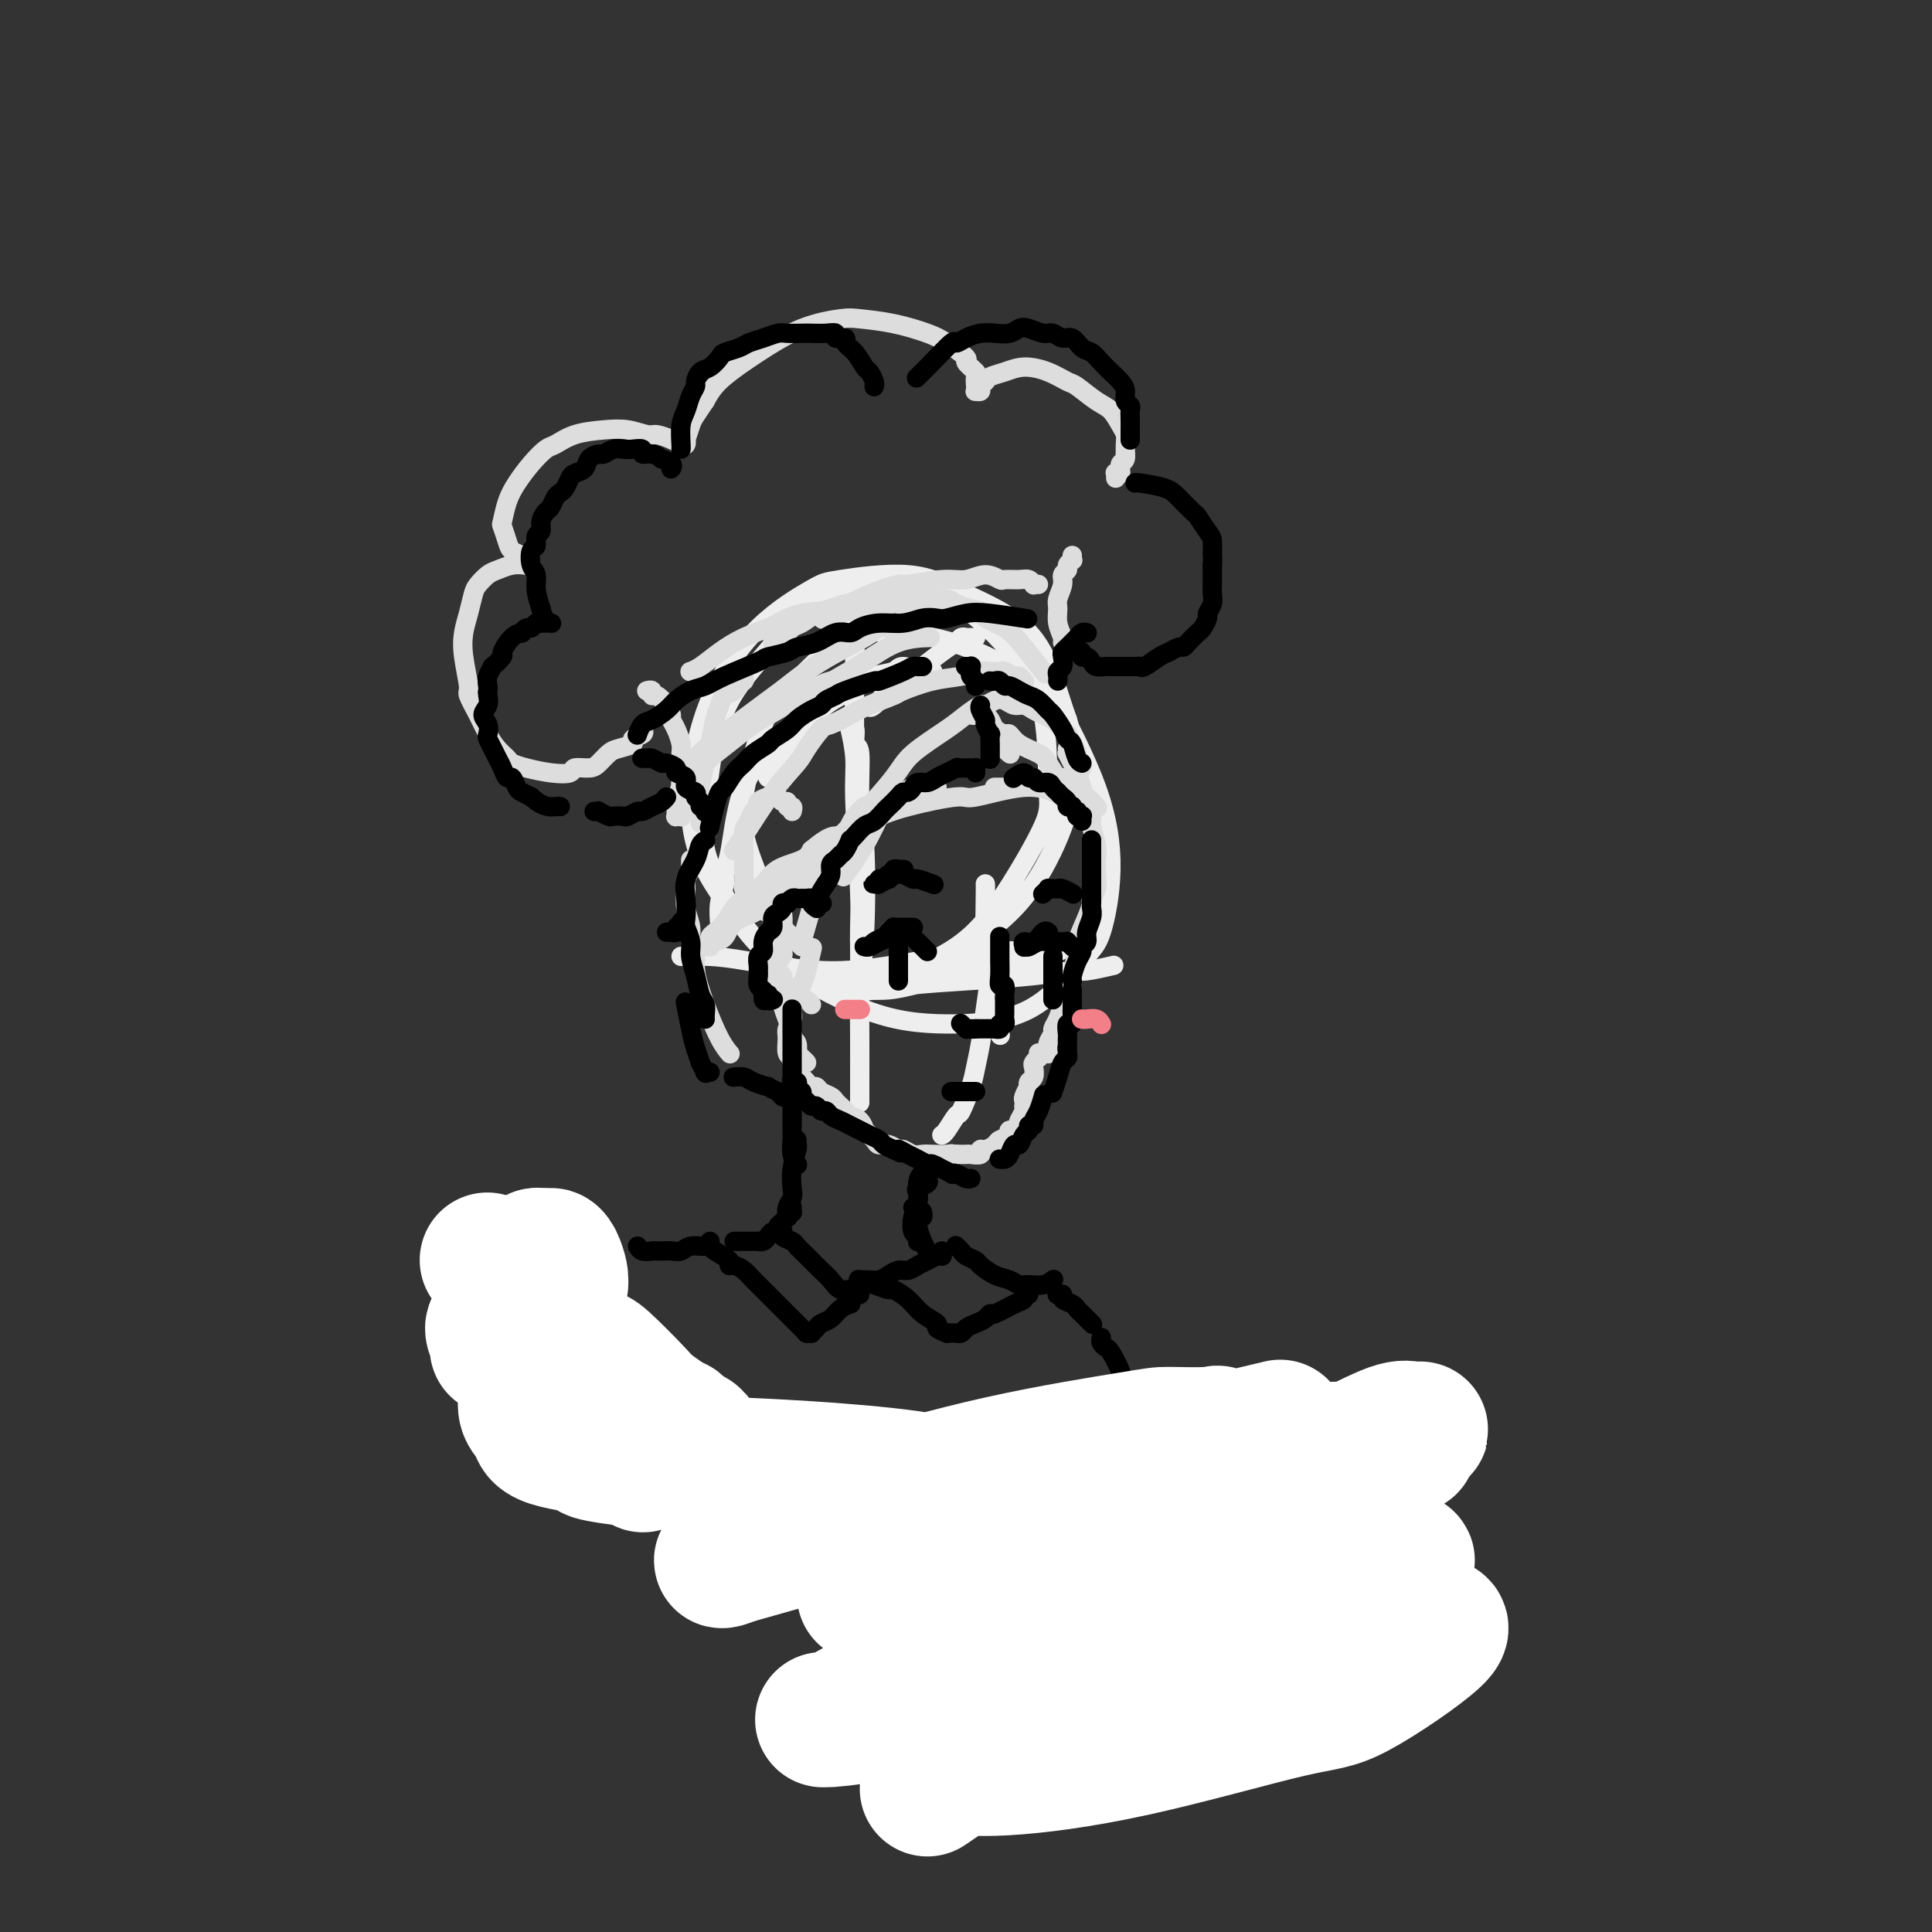 <svg viewBox='0 0 400 400' version='1.1' xmlns='http://www.w3.org/2000/svg' xmlns:xlink='http://www.w3.org/1999/xlink'><rect x="0" y="0" width="400" height="400" fill="#333333" stroke="none"/><g fill='none' stroke='rgb(238,238,238)' stroke-width='4' stroke-linecap='round' stroke-linejoin='round'><path d='M158,185c0.283,0.262 0.566,0.523 0,-1c-0.566,-1.523 -1.980,-4.832 -3,-8c-1.020,-3.168 -1.648,-6.195 -1,-11c0.648,-4.805 2.570,-11.388 4,-15c1.430,-3.612 2.369,-4.253 5,-7c2.631,-2.747 6.954,-7.600 11,-10c4.046,-2.400 7.815,-2.348 12,-2c4.185,0.348 8.787,0.992 14,3c5.213,2.008 11.038,5.381 14,7c2.962,1.619 3.063,1.483 5,5c1.937,3.517 5.710,10.686 8,17c2.290,6.314 3.095,11.773 3,17c-0.095,5.227 -1.092,10.220 -2,13c-0.908,2.780 -1.729,3.345 -4,6c-2.271,2.655 -5.994,7.401 -11,10c-5.006,2.599 -11.295,3.053 -17,3c-5.705,-0.053 -10.827,-0.613 -17,-3c-6.173,-2.387 -13.398,-6.602 -17,-9c-3.602,-2.398 -3.583,-2.978 -6,-6c-2.417,-3.022 -7.272,-8.487 -10,-14c-2.728,-5.513 -3.330,-11.073 -3,-17c0.330,-5.927 1.593,-12.222 4,-18c2.407,-5.778 5.960,-11.041 10,-15c4.040,-3.959 8.569,-6.614 11,-8c2.431,-1.386 2.766,-1.502 6,-2c3.234,-0.498 9.367,-1.379 14,-1c4.633,0.379 7.768,2.019 12,4c4.232,1.981 9.563,4.303 13,8c3.437,3.697 4.982,8.771 6,12c1.018,3.229 1.509,4.615 2,6'/><path d='M221,149c1.671,5.491 1.850,10.218 1,15c-0.850,4.782 -2.728,9.617 -5,14c-2.272,4.383 -4.937,8.313 -9,12c-4.063,3.687 -9.525,7.131 -13,9c-3.475,1.869 -4.963,2.164 -8,3c-3.037,0.836 -7.624,2.214 -12,2c-4.376,-0.214 -8.540,-2.020 -12,-4c-3.460,-1.980 -6.214,-4.135 -9,-8c-2.786,-3.865 -5.603,-9.439 -7,-13c-1.397,-3.561 -1.375,-5.109 -1,-10c0.375,-4.891 1.101,-13.125 3,-19c1.899,-5.875 4.971,-9.390 8,-13c3.029,-3.610 6.017,-7.316 10,-10c3.983,-2.684 8.962,-4.345 12,-5c3.038,-0.655 4.134,-0.303 7,0c2.866,0.303 7.503,0.558 12,3c4.497,2.442 8.856,7.072 12,11c3.144,3.928 5.073,7.154 6,12c0.927,4.846 0.852,11.313 1,15c0.148,3.687 0.517,4.593 -1,8c-1.517,3.407 -4.922,9.315 -8,14c-3.078,4.685 -5.829,8.146 -10,11c-4.171,2.854 -9.763,5.101 -12,6c-2.237,0.899 -1.118,0.449 0,0'/><path d='M177,127c0.002,0.358 0.004,0.716 0,1c-0.004,0.284 -0.015,0.493 0,1c0.015,0.507 0.057,1.310 0,6c-0.057,4.690 -0.211,13.266 0,21c0.211,7.734 0.789,14.626 1,21c0.211,6.374 0.057,12.230 0,15c-0.057,2.770 -0.016,2.454 0,4c0.016,1.546 0.008,4.953 0,7c-0.008,2.047 -0.015,2.734 0,3c0.015,0.266 0.053,0.110 0,0c-0.053,-0.110 -0.195,-0.174 0,-2c0.195,-1.826 0.728,-5.415 1,-11c0.272,-5.585 0.284,-13.167 0,-18c-0.284,-4.833 -0.864,-6.916 -1,-10c-0.136,-3.084 0.173,-7.167 0,-9c-0.173,-1.833 -0.827,-1.416 -1,-2c-0.173,-0.584 0.135,-2.170 0,-3c-0.135,-0.830 -0.712,-0.905 -1,-1c-0.288,-0.095 -0.287,-0.212 0,1c0.287,1.212 0.862,3.752 1,6c0.138,2.248 -0.159,4.203 0,9c0.159,4.797 0.775,12.435 1,19c0.225,6.565 0.060,12.058 0,17c-0.060,4.942 -0.016,9.335 0,13c0.016,3.665 0.004,6.604 0,8c-0.004,1.396 -0.001,1.251 0,2c0.001,0.749 0.000,2.394 0,3c-0.000,0.606 -0.000,0.173 0,0c0.000,-0.173 0.000,-0.087 0,0'/><path d='M141,198c0.528,0.011 1.056,0.022 2,0c0.944,-0.022 2.304,-0.076 4,0c1.696,0.076 3.729,0.283 8,1c4.271,0.717 10.780,1.944 17,2c6.220,0.056 12.150,-1.060 18,-2c5.850,-0.940 11.621,-1.705 15,-2c3.379,-0.295 4.365,-0.120 6,0c1.635,0.120 3.919,0.186 6,0c2.081,-0.186 3.961,-0.624 2,0c-1.961,0.624 -7.761,2.311 -11,3c-3.239,0.689 -3.916,0.381 -7,1c-3.084,0.619 -8.574,2.167 -12,3c-3.426,0.833 -4.786,0.952 -6,1c-1.214,0.048 -2.281,0.024 -3,0c-0.719,-0.024 -1.091,-0.048 -1,0c0.091,0.048 0.644,0.166 2,0c1.356,-0.166 3.515,-0.618 7,-1c3.485,-0.382 8.297,-0.695 13,-1c4.703,-0.305 9.296,-0.604 13,-1c3.704,-0.396 6.519,-0.890 8,-1c1.481,-0.110 1.630,0.163 3,0c1.370,-0.163 3.963,-0.761 5,-1c1.037,-0.239 0.519,-0.120 0,0'/><path d='M204,183c-0.007,0.004 -0.013,0.008 0,0c0.013,-0.008 0.046,-0.029 0,3c-0.046,3.029 -0.170,9.109 0,12c0.170,2.891 0.634,2.592 1,4c0.366,1.408 0.634,4.522 1,7c0.366,2.478 0.829,4.321 1,5c0.171,0.679 0.049,0.194 0,0c-0.049,-0.194 -0.024,-0.097 0,0'/><path d='M205,200c0.006,-0.127 0.013,-0.254 0,0c-0.013,0.254 -0.045,0.889 0,1c0.045,0.111 0.168,-0.304 0,1c-0.168,1.304 -0.626,4.326 -1,7c-0.374,2.674 -0.662,5.001 -1,7c-0.338,1.999 -0.724,3.670 -1,5c-0.276,1.330 -0.442,2.318 -1,4c-0.558,1.682 -1.509,4.058 -2,5c-0.491,0.942 -0.523,0.448 -1,1c-0.477,0.552 -1.398,2.149 -2,3c-0.602,0.851 -0.886,0.958 -1,1c-0.114,0.042 -0.057,0.021 0,0'/><path d='M202,132c-0.334,-0.007 -0.667,-0.015 -1,0c-0.333,0.015 -0.665,0.051 -1,0c-0.335,-0.051 -0.675,-0.189 -1,0c-0.325,0.189 -0.637,0.707 -1,1c-0.363,0.293 -0.777,0.362 -3,2c-2.223,1.638 -6.256,4.845 -8,6c-1.744,1.155 -1.199,0.258 -2,1c-0.801,0.742 -2.946,3.123 -4,4c-1.054,0.877 -1.015,0.251 -1,0c0.015,-0.251 0.008,-0.125 0,0'/><path d='M193,139c0.113,0.010 0.226,0.020 0,0c-0.226,-0.020 -0.792,-0.069 -1,0c-0.208,0.069 -0.057,0.258 -1,0c-0.943,-0.258 -2.979,-0.962 -4,-1c-1.021,-0.038 -1.025,0.591 -2,1c-0.975,0.409 -2.920,0.600 -4,1c-1.080,0.400 -1.295,1.011 -3,2c-1.705,0.989 -4.902,2.356 -7,4c-2.098,1.644 -3.099,3.564 -5,6c-1.901,2.436 -4.704,5.387 -6,7c-1.296,1.613 -1.085,1.890 -1,2c0.085,0.110 0.042,0.055 0,0'/><path d='M161,153c0.186,0.231 0.373,0.461 0,1c-0.373,0.539 -1.304,1.385 -2,2c-0.696,0.615 -1.157,0.998 -2,2c-0.843,1.002 -2.067,2.623 -3,5c-0.933,2.377 -1.574,5.510 -2,8c-0.426,2.490 -0.636,4.338 -1,6c-0.364,1.662 -0.882,3.139 -1,4c-0.118,0.861 0.165,1.106 0,2c-0.165,0.894 -0.776,2.435 -1,4c-0.224,1.565 -0.060,3.152 0,4c0.060,0.848 0.017,0.957 0,1c-0.017,0.043 -0.009,0.022 0,0'/></g>
<g fill='none' stroke='rgb(221,221,221)' stroke-width='4' stroke-linecap='round' stroke-linejoin='round'><path d='M221,155c0.024,0.472 0.048,0.945 0,1c-0.048,0.055 -0.168,-0.306 0,0c0.168,0.306 0.623,1.279 1,2c0.377,0.721 0.674,1.188 1,2c0.326,0.812 0.679,1.967 1,3c0.321,1.033 0.608,1.942 1,3c0.392,1.058 0.889,2.264 1,3c0.111,0.736 -0.165,1.002 0,2c0.165,0.998 0.772,2.730 1,4c0.228,1.270 0.076,2.080 0,3c-0.076,0.920 -0.075,1.952 0,3c0.075,1.048 0.223,2.112 0,3c-0.223,0.888 -0.816,1.601 -1,2c-0.184,0.399 0.042,0.485 0,1c-0.042,0.515 -0.351,1.458 -1,3c-0.649,1.542 -1.636,3.685 -2,5c-0.364,1.315 -0.104,1.804 0,2c0.104,0.196 0.052,0.098 0,0'/><path d='M225,193c-0.025,0.473 -0.049,0.947 0,1c0.049,0.053 0.172,-0.314 0,0c-0.172,0.314 -0.637,1.308 -1,2c-0.363,0.692 -0.622,1.080 -1,2c-0.378,0.920 -0.874,2.371 -1,3c-0.126,0.629 0.120,0.434 0,1c-0.120,0.566 -0.606,1.891 -1,3c-0.394,1.109 -0.698,2.001 -1,3c-0.302,0.999 -0.603,2.103 -1,3c-0.397,0.897 -0.891,1.586 -1,2c-0.109,0.414 0.167,0.554 0,1c-0.167,0.446 -0.776,1.197 -1,2c-0.224,0.803 -0.064,1.658 0,2c0.064,0.342 0.032,0.171 0,0'/><path d='M215,218c-0.030,0.449 -0.060,0.898 0,1c0.060,0.102 0.208,-0.142 0,0c-0.208,0.142 -0.774,0.669 -1,1c-0.226,0.331 -0.112,0.465 0,1c0.112,0.535 0.222,1.471 0,2c-0.222,0.529 -0.778,0.652 -1,1c-0.222,0.348 -0.112,0.920 0,1c0.112,0.080 0.226,-0.333 0,0c-0.226,0.333 -0.792,1.412 -1,2c-0.208,0.588 -0.059,0.686 0,1c0.059,0.314 0.029,0.843 0,1c-0.029,0.157 -0.058,-0.059 0,0c0.058,0.059 0.204,0.393 0,1c-0.204,0.607 -0.757,1.486 -1,2c-0.243,0.514 -0.177,0.663 0,1c0.177,0.337 0.466,0.864 0,1c-0.466,0.136 -1.686,-0.117 -2,0c-0.314,0.117 0.280,0.605 0,1c-0.280,0.395 -1.432,0.698 -2,1c-0.568,0.302 -0.551,0.603 -1,1c-0.449,0.397 -1.362,0.891 -2,1c-0.638,0.109 -1.000,-0.167 -1,0c-0.000,0.167 0.361,0.777 0,1c-0.361,0.223 -1.443,0.060 -2,0c-0.557,-0.060 -0.588,-0.017 -1,0c-0.412,0.017 -1.206,0.009 -2,0'/><path d='M198,239c-2.219,0.929 -1.266,0.250 -1,0c0.266,-0.250 -0.156,-0.071 -1,0c-0.844,0.071 -2.109,0.034 -3,0c-0.891,-0.034 -1.407,-0.066 -2,0c-0.593,0.066 -1.262,0.228 -2,0c-0.738,-0.228 -1.544,-0.847 -2,-1c-0.456,-0.153 -0.561,0.161 -1,0c-0.439,-0.161 -1.213,-0.798 -2,-1c-0.787,-0.202 -1.586,0.030 -2,0c-0.414,-0.030 -0.443,-0.323 -1,-1c-0.557,-0.677 -1.641,-1.740 -2,-2c-0.359,-0.260 0.006,0.281 0,0c-0.006,-0.281 -0.383,-1.385 -1,-2c-0.617,-0.615 -1.474,-0.742 -2,-1c-0.526,-0.258 -0.722,-0.646 -1,-1c-0.278,-0.354 -0.638,-0.673 -1,-1c-0.362,-0.327 -0.727,-0.661 -1,-1c-0.273,-0.339 -0.454,-0.682 -1,-1c-0.546,-0.318 -1.456,-0.610 -2,-1c-0.544,-0.390 -0.723,-0.877 -1,-1c-0.277,-0.123 -0.653,0.118 -1,0c-0.347,-0.118 -0.666,-0.595 -1,-1c-0.334,-0.405 -0.682,-0.736 -1,-1c-0.318,-0.264 -0.607,-0.459 -1,-1c-0.393,-0.541 -0.891,-1.429 -1,-2c-0.109,-0.571 0.171,-0.825 0,-1c-0.171,-0.175 -0.792,-0.271 -1,-1c-0.208,-0.729 -0.004,-2.092 0,-3c0.004,-0.908 -0.191,-1.360 0,-2c0.191,-0.640 0.769,-1.469 1,-2c0.231,-0.531 0.116,-0.766 0,-1'/><path d='M164,210c0.024,-2.952 1.083,-3.833 2,-6c0.917,-2.167 1.690,-5.619 2,-7c0.310,-1.381 0.155,-0.690 0,0'/><path d='M160,198c-0.006,0.323 -0.013,0.645 0,1c0.013,0.355 0.045,0.741 0,1c-0.045,0.259 -0.166,0.391 0,1c0.166,0.609 0.618,1.693 1,3c0.382,1.307 0.695,2.835 1,4c0.305,1.165 0.604,1.966 1,3c0.396,1.034 0.891,2.302 1,3c0.109,0.698 -0.167,0.826 0,1c0.167,0.174 0.776,0.393 1,1c0.224,0.607 0.064,1.602 0,2c-0.064,0.398 -0.032,0.199 0,0'/><path d='M164,216c0.053,-0.061 0.105,-0.121 0,0c-0.105,0.121 -0.368,0.424 0,1c0.368,0.576 1.368,1.424 2,2c0.632,0.576 0.895,0.879 1,1c0.105,0.121 0.053,0.061 0,0'/><path d='M164,168c0.120,-0.455 0.240,-0.910 0,-1c-0.240,-0.090 -0.839,0.186 -1,0c-0.161,-0.186 0.115,-0.834 0,-1c-0.115,-0.166 -0.621,0.151 -1,0c-0.379,-0.151 -0.631,-0.770 -1,-1c-0.369,-0.230 -0.854,-0.073 -1,0c-0.146,0.073 0.049,0.060 0,0c-0.049,-0.060 -0.342,-0.168 -1,0c-0.658,0.168 -1.683,0.610 -2,1c-0.317,0.390 0.073,0.726 0,1c-0.073,0.274 -0.608,0.487 -1,1c-0.392,0.513 -0.641,1.327 -1,2c-0.359,0.673 -0.828,1.205 -1,2c-0.172,0.795 -0.046,1.852 0,3c0.046,1.148 0.011,2.388 0,3c-0.011,0.612 0.001,0.598 0,1c-0.001,0.402 -0.015,1.221 0,2c0.015,0.779 0.060,1.518 0,2c-0.060,0.482 -0.225,0.706 0,1c0.225,0.294 0.839,0.657 1,1c0.161,0.343 -0.130,0.665 0,1c0.130,0.335 0.679,0.682 1,1c0.321,0.318 0.412,0.607 1,1c0.588,0.393 1.674,0.890 2,1c0.326,0.110 -0.109,-0.166 1,1c1.109,1.166 3.760,3.776 5,5c1.240,1.224 1.069,1.064 1,1c-0.069,-0.064 -0.034,-0.032 0,0'/><path d='M154,140c0.117,0.408 0.235,0.815 0,1c-0.235,0.185 -0.822,0.146 -1,0c-0.178,-0.146 0.055,-0.400 0,0c-0.055,0.400 -0.396,1.454 -1,2c-0.604,0.546 -1.471,0.584 -2,1c-0.529,0.416 -0.720,1.211 -1,2c-0.280,0.789 -0.649,1.574 -1,3c-0.351,1.426 -0.682,3.493 -1,5c-0.318,1.507 -0.621,2.454 -1,4c-0.379,1.546 -0.834,3.693 -1,5c-0.166,1.307 -0.045,1.775 0,3c0.045,1.225 0.013,3.207 0,4c-0.013,0.793 -0.006,0.396 0,0'/><path d='M143,178c0.008,0.439 0.017,0.879 0,1c-0.017,0.121 -0.058,-0.075 0,0c0.058,0.075 0.216,0.421 0,1c-0.216,0.579 -0.805,1.391 -1,2c-0.195,0.609 0.004,1.016 0,2c-0.004,0.984 -0.213,2.547 0,4c0.213,1.453 0.847,2.798 1,4c0.153,1.202 -0.174,2.261 0,3c0.174,0.739 0.849,1.158 1,2c0.151,0.842 -0.222,2.107 0,4c0.222,1.893 1.039,4.415 2,7c0.961,2.585 2.066,5.235 3,7c0.934,1.765 1.695,2.647 2,3c0.305,0.353 0.152,0.176 0,0'/><path d='M160,133c0.440,-0.408 0.879,-0.815 1,-1c0.121,-0.185 -0.078,-0.147 0,0c0.078,0.147 0.432,0.405 1,0c0.568,-0.405 1.350,-1.471 2,-2c0.650,-0.529 1.167,-0.519 2,-1c0.833,-0.481 1.983,-1.453 3,-2c1.017,-0.547 1.902,-0.669 3,-1c1.098,-0.331 2.411,-0.872 3,-1c0.589,-0.128 0.456,0.157 1,0c0.544,-0.157 1.765,-0.756 3,-1c1.235,-0.244 2.484,-0.133 4,0c1.516,0.133 3.297,0.287 5,0c1.703,-0.287 3.326,-1.016 4,-1c0.674,0.016 0.399,0.778 1,1c0.601,0.222 2.077,-0.096 3,0c0.923,0.096 1.293,0.605 2,1c0.707,0.395 1.752,0.676 3,1c1.248,0.324 2.699,0.690 3,1c0.301,0.310 -0.549,0.564 0,1c0.549,0.436 2.498,1.055 4,2c1.502,0.945 2.558,2.216 4,4c1.442,1.784 3.269,4.081 4,5c0.731,0.919 0.365,0.459 0,0'/><path d='M212,141c0.098,0.121 0.196,0.243 0,0c-0.196,-0.243 -0.686,-0.849 -1,-1c-0.314,-0.151 -0.453,0.155 -1,0c-0.547,-0.155 -1.502,-0.770 -2,-1c-0.498,-0.230 -0.539,-0.074 -1,0c-0.461,0.074 -1.343,0.065 -2,0c-0.657,-0.065 -1.090,-0.187 -2,0c-0.910,0.187 -2.298,0.683 -4,1c-1.702,0.317 -3.717,0.455 -6,1c-2.283,0.545 -4.832,1.499 -6,2c-1.168,0.501 -0.955,0.551 -2,1c-1.045,0.449 -3.348,1.296 -5,2c-1.652,0.704 -2.653,1.264 -4,2c-1.347,0.736 -3.040,1.647 -4,2c-0.960,0.353 -1.188,0.146 -2,1c-0.812,0.854 -2.207,2.768 -3,4c-0.793,1.232 -0.983,1.780 -2,3c-1.017,1.220 -2.860,3.110 -5,6c-2.140,2.890 -4.576,6.778 -6,9c-1.424,2.222 -1.835,2.778 -2,3c-0.165,0.222 -0.082,0.111 0,0'/><path d='M170,181c-0.469,-0.006 -0.937,-0.012 -1,0c-0.063,0.012 0.280,0.041 0,0c-0.280,-0.041 -1.185,-0.152 -2,0c-0.815,0.152 -1.542,0.566 -2,1c-0.458,0.434 -0.647,0.888 -1,1c-0.353,0.112 -0.869,-0.116 -1,0c-0.131,0.116 0.122,0.578 0,1c-0.122,0.422 -0.621,0.805 -1,1c-0.379,0.195 -0.639,0.202 -1,1c-0.361,0.798 -0.825,2.388 -1,3c-0.175,0.612 -0.062,0.248 0,1c0.062,0.752 0.073,2.621 0,4c-0.073,1.379 -0.231,2.267 0,3c0.231,0.733 0.850,1.310 1,2c0.150,0.690 -0.169,1.493 0,2c0.169,0.507 0.826,0.717 1,1c0.174,0.283 -0.135,0.640 0,1c0.135,0.360 0.716,0.724 1,1c0.284,0.276 0.272,0.466 1,1c0.728,0.534 2.196,1.413 3,2c0.804,0.587 0.944,0.882 1,1c0.056,0.118 0.028,0.059 0,0'/><path d='M162,198c0.105,-0.322 0.210,-0.643 0,-1c-0.210,-0.357 -0.736,-0.749 -1,-1c-0.264,-0.251 -0.265,-0.360 0,-1c0.265,-0.640 0.796,-1.810 1,-3c0.204,-1.190 0.082,-2.398 0,-3c-0.082,-0.602 -0.124,-0.596 0,-1c0.124,-0.404 0.415,-1.219 1,-2c0.585,-0.781 1.463,-1.530 2,-2c0.537,-0.470 0.732,-0.662 1,-1c0.268,-0.338 0.608,-0.823 1,-1c0.392,-0.177 0.836,-0.048 1,0c0.164,0.048 0.047,0.014 0,0c-0.047,-0.014 -0.023,-0.007 0,0'/><path d='M171,177c0.128,0.032 0.255,0.064 0,0c-0.255,-0.064 -0.894,-0.225 -1,0c-0.106,0.225 0.320,0.837 0,1c-0.320,0.163 -1.387,-0.123 -2,0c-0.613,0.123 -0.773,0.655 -1,1c-0.227,0.345 -0.520,0.501 -1,1c-0.480,0.499 -1.147,1.340 -2,2c-0.853,0.660 -1.891,1.140 -3,2c-1.109,0.860 -2.290,2.100 -3,3c-0.710,0.900 -0.951,1.460 -2,2c-1.049,0.540 -2.908,1.058 -4,2c-1.092,0.942 -1.417,2.306 -2,3c-0.583,0.694 -1.424,0.719 -2,1c-0.576,0.281 -0.887,0.818 -1,1c-0.113,0.182 -0.028,0.008 0,0c0.028,-0.008 -0.001,0.151 0,0c0.001,-0.151 0.032,-0.611 0,-1c-0.032,-0.389 -0.125,-0.705 0,-1c0.125,-0.295 0.469,-0.569 1,-1c0.531,-0.431 1.248,-1.021 2,-2c0.752,-0.979 1.539,-2.349 2,-3c0.461,-0.651 0.596,-0.583 1,-1c0.404,-0.417 1.078,-1.319 2,-2c0.922,-0.681 2.093,-1.141 3,-2c0.907,-0.859 1.552,-2.116 3,-3c1.448,-0.884 3.699,-1.395 5,-2c1.301,-0.605 1.650,-1.302 2,-2'/><path d='M168,176c4.332,-3.631 4.662,-2.708 6,-3c1.338,-0.292 3.682,-1.800 6,-3c2.318,-1.200 4.608,-2.094 8,-3c3.392,-0.906 7.887,-1.826 10,-2c2.113,-0.174 1.845,0.397 4,0c2.155,-0.397 6.734,-1.761 10,-2c3.266,-0.239 5.219,0.646 6,1c0.781,0.354 0.391,0.177 0,0'/><path d='M212,162c0.364,-0.030 0.728,-0.060 1,0c0.272,0.060 0.451,0.211 1,0c0.549,-0.211 1.468,-0.785 2,-1c0.532,-0.215 0.679,-0.071 1,0c0.321,0.071 0.818,0.071 1,0c0.182,-0.071 0.049,-0.211 0,0c-0.049,0.211 -0.014,0.775 0,1c0.014,0.225 0.007,0.113 0,0'/><path d='M210,163c-0.486,0.000 -0.971,0.000 -1,0c-0.029,0.000 0.399,0.000 0,0c-0.399,0.000 -1.623,0.000 -2,0c-0.377,0.000 0.095,0.000 0,0c-0.095,0.000 -0.756,0.000 -1,0c-0.244,0.000 -0.070,0.000 0,0c0.070,0.000 0.035,0.000 0,0'/><path d='M224,159c-0.032,0.088 -0.064,0.176 0,0c0.064,-0.176 0.223,-0.615 0,-1c-0.223,-0.385 -0.828,-0.714 -1,-1c-0.172,-0.286 0.091,-0.528 0,-1c-0.091,-0.472 -0.534,-1.173 -1,-2c-0.466,-0.827 -0.954,-1.780 -1,-2c-0.046,-0.220 0.350,0.292 0,0c-0.350,-0.292 -1.445,-1.389 -2,-2c-0.555,-0.611 -0.571,-0.737 -1,-1c-0.429,-0.263 -1.270,-0.662 -2,-1c-0.730,-0.338 -1.350,-0.613 -2,-1c-0.650,-0.387 -1.330,-0.884 -2,-1c-0.670,-0.116 -1.330,0.149 -2,0c-0.670,-0.149 -1.351,-0.714 -2,-1c-0.649,-0.286 -1.265,-0.294 -2,0c-0.735,0.294 -1.590,0.889 -2,1c-0.410,0.111 -0.374,-0.263 -1,0c-0.626,0.263 -1.912,1.164 -3,2c-1.088,0.836 -1.977,1.608 -4,3c-2.023,1.392 -5.180,3.403 -7,5c-1.820,1.597 -2.302,2.778 -4,5c-1.698,2.222 -4.611,5.483 -7,8c-2.389,2.517 -4.254,4.291 -5,5c-0.746,0.709 -0.373,0.355 0,0'/><path d='M179,167c0.179,-0.137 0.358,-0.275 0,0c-0.358,0.275 -1.254,0.962 -2,2c-0.746,1.038 -1.342,2.426 -2,4c-0.658,1.574 -1.378,3.333 -2,4c-0.622,0.667 -1.146,0.241 -2,2c-0.854,1.759 -2.038,5.704 -3,9c-0.962,3.296 -1.704,5.942 -2,7c-0.296,1.058 -0.148,0.529 0,0'/><path d='M221,164c0.007,0.093 0.014,0.185 0,0c-0.014,-0.185 -0.049,-0.648 0,-1c0.049,-0.352 0.181,-0.594 0,-1c-0.181,-0.406 -0.674,-0.976 -1,-1c-0.326,-0.024 -0.483,0.497 -1,0c-0.517,-0.497 -1.394,-2.013 -2,-3c-0.606,-0.987 -0.940,-1.445 -2,-2c-1.060,-0.555 -2.844,-1.206 -4,-2c-1.156,-0.794 -1.683,-1.729 -2,-2c-0.317,-0.271 -0.425,0.123 -1,0c-0.575,-0.123 -1.616,-0.764 -2,-1c-0.384,-0.236 -0.110,-0.067 0,0c0.110,0.067 0.055,0.034 0,0'/><path d='M209,156c0.120,0.098 0.239,0.196 0,0c-0.239,-0.196 -0.838,-0.686 -1,-1c-0.162,-0.314 0.111,-0.451 0,-1c-0.111,-0.549 -0.607,-1.510 -1,-2c-0.393,-0.490 -0.684,-0.511 -1,-1c-0.316,-0.489 -0.658,-1.448 -1,-2c-0.342,-0.552 -0.684,-0.698 -1,-1c-0.316,-0.302 -0.607,-0.761 -1,-1c-0.393,-0.239 -0.889,-0.260 -1,0c-0.111,0.260 0.162,0.801 0,1c-0.162,0.199 -0.761,0.057 -1,0c-0.239,-0.057 -0.120,-0.028 0,0'/><path d='M194,163c-0.388,-0.009 -0.776,-0.018 -1,0c-0.224,0.018 -0.285,0.062 -1,0c-0.715,-0.062 -2.083,-0.231 -3,0c-0.917,0.231 -1.381,0.861 -2,1c-0.619,0.139 -1.392,-0.214 -2,0c-0.608,0.214 -1.049,0.996 -2,3c-0.951,2.004 -2.410,5.232 -4,8c-1.590,2.768 -3.311,5.077 -4,6c-0.689,0.923 -0.344,0.462 0,0'/><path d='M219,162c-0.057,0.023 -0.115,0.046 0,0c0.115,-0.046 0.402,-0.163 1,0c0.598,0.163 1.505,0.604 2,1c0.495,0.396 0.576,0.745 1,1c0.424,0.255 1.191,0.415 2,1c0.809,0.585 1.660,1.596 2,2c0.340,0.404 0.170,0.202 0,0'/><path d='M195,127c-0.466,-0.032 -0.931,-0.065 -1,0c-0.069,0.065 0.260,0.227 0,0c-0.260,-0.227 -1.108,-0.844 -2,-1c-0.892,-0.156 -1.827,0.148 -3,0c-1.173,-0.148 -2.585,-0.747 -3,-1c-0.415,-0.253 0.167,-0.161 -1,0c-1.167,0.161 -4.083,0.389 -7,1c-2.917,0.611 -5.833,1.603 -7,2c-1.167,0.397 -0.583,0.198 0,0'/><path d='M185,130c0.061,-0.008 0.122,-0.016 0,0c-0.122,0.016 -0.428,0.056 -1,0c-0.572,-0.056 -1.412,-0.209 -2,0c-0.588,0.209 -0.926,0.779 -3,2c-2.074,1.221 -5.885,3.092 -9,5c-3.115,1.908 -5.535,3.852 -7,5c-1.465,1.148 -1.975,1.501 -4,3c-2.025,1.499 -5.566,4.144 -8,6c-2.434,1.856 -3.763,2.924 -5,4c-1.237,1.076 -2.384,2.162 -3,3c-0.616,0.838 -0.701,1.430 -1,2c-0.299,0.570 -0.812,1.118 -1,2c-0.188,0.882 -0.051,2.096 0,3c0.051,0.904 0.015,1.496 0,2c-0.015,0.504 -0.008,0.919 0,1c0.008,0.081 0.016,-0.174 0,0c-0.016,0.174 -0.057,0.775 0,1c0.057,0.225 0.211,0.074 0,0c-0.211,-0.074 -0.789,-0.070 -1,0c-0.211,0.070 -0.056,0.205 0,0c0.056,-0.205 0.015,-0.749 0,-1c-0.015,-0.251 -0.002,-0.210 0,-1c0.002,-0.790 -0.006,-2.413 1,-4c1.006,-1.587 3.027,-3.138 4,-4c0.973,-0.862 0.899,-1.035 2,-2c1.101,-0.965 3.378,-2.723 5,-4c1.622,-1.277 2.591,-2.075 4,-3c1.409,-0.925 3.260,-1.979 5,-3c1.740,-1.021 3.370,-2.011 5,-3'/><path d='M166,144c4.235,-2.662 5.321,-2.819 6,-3c0.679,-0.181 0.950,-0.388 2,-1c1.050,-0.612 2.879,-1.628 5,-3c2.121,-1.372 4.532,-3.100 7,-4c2.468,-0.900 4.991,-0.971 6,-1c1.009,-0.029 0.505,-0.014 0,0'/><path d='M141,165c-0.000,-0.479 -0.000,-0.958 0,-1c0.000,-0.042 0.000,0.355 0,0c-0.000,-0.355 -0.000,-1.460 0,-2c0.000,-0.540 0.001,-0.514 0,-1c-0.001,-0.486 -0.003,-1.485 0,-2c0.003,-0.515 0.011,-0.548 0,-1c-0.011,-0.452 -0.041,-1.325 0,-2c0.041,-0.675 0.153,-1.153 0,-2c-0.153,-0.847 -0.569,-2.063 -1,-3c-0.431,-0.937 -0.876,-1.595 -1,-2c-0.124,-0.405 0.073,-0.557 0,-1c-0.073,-0.443 -0.416,-1.176 -1,-2c-0.584,-0.824 -1.410,-1.737 -2,-2c-0.590,-0.263 -0.942,0.126 -1,0c-0.058,-0.126 0.180,-0.766 0,-1c-0.180,-0.234 -0.779,-0.063 -1,0c-0.221,0.063 -0.063,0.018 0,0c0.063,-0.018 0.032,-0.009 0,0'/><path d='M133,151c0.248,0.333 0.495,0.666 0,1c-0.495,0.334 -1.733,0.670 -2,1c-0.267,0.330 0.435,0.653 0,1c-0.435,0.347 -2.009,0.719 -3,1c-0.991,0.281 -1.401,0.471 -2,1c-0.599,0.529 -1.387,1.396 -2,2c-0.613,0.604 -1.052,0.943 -2,1c-0.948,0.057 -2.405,-0.170 -3,0c-0.595,0.170 -0.330,0.737 -1,1c-0.670,0.263 -2.277,0.223 -4,0c-1.723,-0.223 -3.564,-0.628 -5,-1c-1.436,-0.372 -2.467,-0.710 -3,-1c-0.533,-0.290 -0.567,-0.533 -1,-1c-0.433,-0.467 -1.264,-1.157 -2,-2c-0.736,-0.843 -1.378,-1.838 -2,-3c-0.622,-1.162 -1.225,-2.491 -2,-4c-0.775,-1.509 -1.721,-3.197 -2,-4c-0.279,-0.803 0.111,-0.723 0,-2c-0.111,-1.277 -0.721,-3.913 -1,-6c-0.279,-2.087 -0.226,-3.624 0,-5c0.226,-1.376 0.626,-2.592 1,-4c0.374,-1.408 0.722,-3.008 1,-4c0.278,-0.992 0.486,-1.376 1,-2c0.514,-0.624 1.334,-1.487 2,-2c0.666,-0.513 1.179,-0.677 2,-1c0.821,-0.323 1.949,-0.807 3,-1c1.051,-0.193 2.026,-0.097 3,0'/><path d='M109,117c1.160,-0.306 0.060,-0.071 0,0c-0.060,0.071 0.919,-0.022 1,0c0.081,0.022 -0.738,0.159 -1,0c-0.262,-0.159 0.031,-0.614 0,-1c-0.031,-0.386 -0.387,-0.703 -1,-1c-0.613,-0.297 -1.482,-0.575 -2,-1c-0.518,-0.425 -0.683,-0.998 -1,-2c-0.317,-1.002 -0.784,-2.435 -1,-3c-0.216,-0.565 -0.181,-0.264 0,-1c0.181,-0.736 0.509,-2.511 1,-4c0.491,-1.489 1.147,-2.693 2,-4c0.853,-1.307 1.904,-2.718 3,-4c1.096,-1.282 2.239,-2.436 3,-3c0.761,-0.564 1.142,-0.540 2,-1c0.858,-0.460 2.193,-1.406 4,-2c1.807,-0.594 4.087,-0.836 6,-1c1.913,-0.164 3.458,-0.251 5,0c1.542,0.251 3.082,0.839 4,1c0.918,0.161 1.213,-0.105 2,0c0.787,0.105 2.066,0.581 3,1c0.934,0.419 1.521,0.782 2,1c0.479,0.218 0.848,0.292 1,0c0.152,-0.292 0.085,-0.948 0,-1c-0.085,-0.052 -0.188,0.502 0,0c0.188,-0.502 0.666,-2.058 1,-3c0.334,-0.942 0.524,-1.269 1,-2c0.476,-0.731 1.238,-1.865 2,-3'/><path d='M146,83c1.214,-2.294 2.251,-3.529 4,-5c1.749,-1.471 4.212,-3.177 7,-5c2.788,-1.823 5.901,-3.764 9,-5c3.099,-1.236 6.182,-1.766 8,-2c1.818,-0.234 2.369,-0.171 4,0c1.631,0.171 4.340,0.450 7,1c2.660,0.550 5.270,1.370 7,2c1.730,0.630 2.579,1.071 4,2c1.421,0.929 3.414,2.346 4,3c0.586,0.654 -0.235,0.543 0,1c0.235,0.457 1.526,1.481 2,2c0.474,0.519 0.131,0.532 0,1c-0.131,0.468 -0.050,1.390 0,2c0.050,0.610 0.069,0.907 0,1c-0.069,0.093 -0.227,-0.017 0,0c0.227,0.017 0.840,0.159 1,0c0.160,-0.159 -0.132,-0.621 0,-1c0.132,-0.379 0.688,-0.674 1,-1c0.312,-0.326 0.381,-0.683 1,-1c0.619,-0.317 1.788,-0.595 3,-1c1.212,-0.405 2.467,-0.936 4,-1c1.533,-0.064 3.345,0.338 5,1c1.655,0.662 3.154,1.585 4,2c0.846,0.415 1.039,0.324 2,1c0.961,0.676 2.688,2.121 4,3c1.312,0.879 2.208,1.194 3,2c0.792,0.806 1.480,2.103 2,3c0.520,0.897 0.871,1.395 1,2c0.129,0.605 0.037,1.316 0,2c-0.037,0.684 -0.018,1.342 0,2'/><path d='M233,94c0.221,1.725 -0.725,1.538 -1,2c-0.275,0.462 0.123,1.574 0,2c-0.123,0.426 -0.765,0.166 -1,0c-0.235,-0.166 -0.063,-0.237 0,0c0.063,0.237 0.018,0.782 0,1c-0.018,0.218 -0.009,0.109 0,0'/><path d='M222,115c-0.033,0.446 -0.065,0.893 0,1c0.065,0.107 0.229,-0.124 0,0c-0.229,0.124 -0.850,0.603 -1,1c-0.150,0.397 0.170,0.710 0,1c-0.170,0.290 -0.831,0.555 -1,1c-0.169,0.445 0.155,1.068 0,2c-0.155,0.932 -0.788,2.173 -1,3c-0.212,0.827 -0.004,1.241 0,2c0.004,0.759 -0.195,1.863 0,3c0.195,1.137 0.783,2.306 1,3c0.217,0.694 0.062,0.913 0,1c-0.062,0.087 -0.031,0.044 0,0'/><path d='M215,121c-0.443,-0.031 -0.886,-0.061 -1,0c-0.114,0.061 0.101,0.214 0,0c-0.101,-0.214 -0.519,-0.794 -1,-1c-0.481,-0.206 -1.027,-0.037 -2,0c-0.973,0.037 -2.374,-0.058 -3,0c-0.626,0.058 -0.477,0.268 -1,0c-0.523,-0.268 -1.719,-1.015 -3,-1c-1.281,0.015 -2.648,0.793 -4,1c-1.352,0.207 -2.691,-0.158 -5,0c-2.309,0.158 -5.589,0.839 -7,1c-1.411,0.161 -0.952,-0.199 -2,0c-1.048,0.199 -3.601,0.956 -6,2c-2.399,1.044 -4.643,2.376 -7,3c-2.357,0.624 -4.825,0.540 -7,1c-2.175,0.460 -4.056,1.464 -5,2c-0.944,0.536 -0.950,0.602 -2,1c-1.050,0.398 -3.143,1.126 -5,2c-1.857,0.874 -3.477,1.894 -5,3c-1.523,1.106 -2.948,2.298 -4,3c-1.052,0.702 -1.729,0.915 -2,1c-0.271,0.085 -0.135,0.043 0,0'/></g>
<g fill='none' stroke='rgb(0,0,0)' stroke-width='4' stroke-linecap='round' stroke-linejoin='round'><path d='M205,157c-0.000,-0.057 -0.000,-0.114 0,0c0.000,0.114 0.001,0.400 0,0c-0.001,-0.400 -0.004,-1.487 0,-2c0.004,-0.513 0.016,-0.451 0,-1c-0.016,-0.549 -0.061,-1.709 0,-2c0.061,-0.291 0.226,0.286 0,0c-0.226,-0.286 -0.845,-1.436 -1,-2c-0.155,-0.564 0.155,-0.543 0,-1c-0.155,-0.457 -0.773,-1.390 -1,-2c-0.227,-0.610 -0.061,-0.895 0,-1c0.061,-0.105 0.017,-0.030 0,0c-0.017,0.030 -0.009,0.015 0,0'/><path d='M202,160c-0.024,-0.423 -0.047,-0.845 0,-1c0.047,-0.155 0.166,-0.041 0,0c-0.166,0.041 -0.617,0.010 -1,0c-0.383,-0.010 -0.699,0.001 -1,0c-0.301,-0.001 -0.587,-0.015 -1,0c-0.413,0.015 -0.954,0.059 -1,0c-0.046,-0.059 0.402,-0.222 0,0c-0.402,0.222 -1.656,0.829 -2,1c-0.344,0.171 0.220,-0.095 0,0c-0.220,0.095 -1.225,0.551 -2,1c-0.775,0.449 -1.321,0.890 -2,1c-0.679,0.110 -1.490,-0.112 -2,0c-0.510,0.112 -0.718,0.559 -1,1c-0.282,0.441 -0.638,0.877 -1,1c-0.362,0.123 -0.730,-0.065 -1,0c-0.270,0.065 -0.442,0.384 -1,1c-0.558,0.616 -1.501,1.531 -2,2c-0.499,0.469 -0.554,0.494 -1,1c-0.446,0.506 -1.281,1.493 -2,2c-0.719,0.507 -1.320,0.535 -2,1c-0.680,0.465 -1.439,1.367 -2,2c-0.561,0.633 -0.924,0.996 -1,1c-0.076,0.004 0.133,-0.351 0,0c-0.133,0.351 -0.609,1.406 -1,2c-0.391,0.594 -0.696,0.725 -1,1c-0.304,0.275 -0.607,0.692 -1,1c-0.393,0.308 -0.875,0.506 -1,1c-0.125,0.494 0.107,1.284 0,2c-0.107,0.716 -0.554,1.358 -1,2'/><path d='M171,183c-2.556,3.689 -1.444,3.911 -1,4c0.444,0.089 0.222,0.044 0,0'/><path d='M169,188c0.009,0.006 0.017,0.012 0,0c-0.017,-0.012 -0.060,-0.042 0,0c0.060,0.042 0.223,0.155 0,0c-0.223,-0.155 -0.830,-0.577 -1,-1c-0.170,-0.423 0.099,-0.845 0,-1c-0.099,-0.155 -0.565,-0.041 -1,0c-0.435,0.041 -0.837,0.010 -1,0c-0.163,-0.010 -0.086,0.001 0,0c0.086,-0.001 0.182,-0.014 0,0c-0.182,0.014 -0.641,0.056 -1,0c-0.359,-0.056 -0.617,-0.208 -1,0c-0.383,0.208 -0.890,0.777 -1,1c-0.110,0.223 0.177,0.100 0,0c-0.177,-0.100 -0.817,-0.178 -1,0c-0.183,0.178 0.092,0.610 0,1c-0.092,0.390 -0.550,0.737 -1,1c-0.450,0.263 -0.890,0.442 -1,1c-0.110,0.558 0.110,1.497 0,2c-0.110,0.503 -0.551,0.572 -1,1c-0.449,0.428 -0.905,1.214 -1,2c-0.095,0.786 0.171,1.572 0,2c-0.171,0.428 -0.779,0.500 -1,1c-0.221,0.500 -0.056,1.429 0,2c0.056,0.571 0.001,0.783 0,1c-0.001,0.217 0.051,0.440 0,1c-0.051,0.560 -0.206,1.459 0,2c0.206,0.541 0.773,0.726 1,1c0.227,0.274 0.113,0.637 0,1'/><path d='M158,206c-0.067,2.415 0.767,0.451 1,0c0.233,-0.451 -0.133,0.611 0,1c0.133,0.389 0.767,0.105 1,0c0.233,-0.105 0.067,-0.030 0,0c-0.067,0.030 -0.033,0.015 0,0'/><path d='M164,209c-0.000,-0.067 -0.000,-0.134 0,0c0.000,0.134 0.000,0.469 0,1c-0.000,0.531 -0.000,1.259 0,2c0.000,0.741 0.000,1.497 0,2c-0.000,0.503 -0.000,0.755 0,1c0.000,0.245 0.000,0.485 0,1c-0.000,0.515 -0.001,1.305 0,2c0.001,0.695 0.004,1.296 0,2c-0.004,0.704 -0.015,1.512 0,2c0.015,0.488 0.055,0.657 0,1c-0.055,0.343 -0.207,0.862 0,1c0.207,0.138 0.773,-0.103 1,0c0.227,0.103 0.116,0.552 0,1c-0.116,0.448 -0.238,0.895 0,1c0.238,0.105 0.837,-0.130 1,0c0.163,0.130 -0.111,0.627 0,1c0.111,0.373 0.607,0.621 1,1c0.393,0.379 0.682,0.889 1,1c0.318,0.111 0.666,-0.178 1,0c0.334,0.178 0.656,0.821 1,1c0.344,0.179 0.711,-0.107 1,0c0.289,0.107 0.500,0.606 1,1c0.500,0.394 1.290,0.683 2,1c0.710,0.317 1.341,0.662 2,1c0.659,0.338 1.345,0.668 2,1c0.655,0.332 1.279,0.666 2,1c0.721,0.334 1.540,0.667 2,1c0.460,0.333 0.560,0.667 1,1c0.440,0.333 1.220,0.667 2,1'/><path d='M185,238c2.914,1.498 1.199,0.243 1,0c-0.199,-0.243 1.118,0.527 2,1c0.882,0.473 1.331,0.647 2,1c0.669,0.353 1.560,0.883 2,1c0.440,0.117 0.429,-0.179 1,0c0.571,0.179 1.724,0.831 2,1c0.276,0.169 -0.326,-0.147 0,0c0.326,0.147 1.580,0.757 2,1c0.420,0.243 0.008,0.117 0,0c-0.008,-0.117 0.390,-0.227 1,0c0.610,0.227 1.434,0.792 2,1c0.566,0.208 0.876,0.059 1,0c0.124,-0.059 0.062,-0.030 0,0'/><path d='M207,240c-0.089,-0.013 -0.179,-0.026 0,0c0.179,0.026 0.625,0.091 1,0c0.375,-0.091 0.679,-0.339 1,-1c0.321,-0.661 0.659,-1.736 1,-2c0.341,-0.264 0.684,0.284 1,0c0.316,-0.284 0.606,-1.399 1,-2c0.394,-0.601 0.893,-0.687 1,-1c0.107,-0.313 -0.178,-0.851 0,-1c0.178,-0.149 0.818,0.093 1,0c0.182,-0.093 -0.096,-0.520 0,-1c0.096,-0.480 0.564,-1.014 1,-2c0.436,-0.986 0.839,-2.425 1,-3c0.161,-0.575 0.081,-0.288 0,0'/><path d='M226,174c-0.000,0.031 -0.000,0.063 0,0c0.000,-0.063 0.000,-0.220 0,0c-0.000,0.220 -0.000,0.819 0,1c0.000,0.181 0.000,-0.054 0,0c-0.000,0.054 -0.000,0.398 0,1c0.000,0.602 0.000,1.461 0,2c-0.000,0.539 -0.000,0.759 0,1c0.000,0.241 0.000,0.502 0,1c-0.000,0.498 -0.000,1.232 0,2c0.000,0.768 0.001,1.570 0,2c-0.001,0.430 -0.004,0.489 0,1c0.004,0.511 0.016,1.474 0,2c-0.016,0.526 -0.061,0.613 0,1c0.061,0.387 0.227,1.073 0,2c-0.227,0.927 -0.848,2.096 -1,3c-0.152,0.904 0.166,1.545 0,2c-0.166,0.455 -0.815,0.724 -1,1c-0.185,0.276 0.094,0.557 0,1c-0.094,0.443 -0.561,1.047 -1,2c-0.439,0.953 -0.849,2.257 -1,3c-0.151,0.743 -0.043,0.927 0,1c0.043,0.073 0.022,0.037 0,0'/><path d='M222,205c0.000,0.054 0.000,0.109 0,0c-0.000,-0.109 -0.000,-0.381 0,0c0.000,0.381 0.001,1.417 0,2c-0.001,0.583 -0.004,0.715 0,1c0.004,0.285 0.015,0.724 0,1c-0.015,0.276 -0.057,0.388 0,1c0.057,0.612 0.211,1.723 0,2c-0.211,0.277 -0.789,-0.280 -1,0c-0.211,0.280 -0.057,1.399 0,2c0.057,0.601 0.015,0.686 0,1c-0.015,0.314 -0.003,0.858 0,1c0.003,0.142 -0.002,-0.118 0,0c0.002,0.118 0.012,0.614 0,1c-0.012,0.386 -0.045,0.661 0,1c0.045,0.339 0.170,0.743 0,1c-0.170,0.257 -0.633,0.368 -1,1c-0.367,0.632 -0.637,1.786 -1,3c-0.363,1.214 -0.818,2.490 -1,3c-0.182,0.510 -0.091,0.255 0,0'/><path d='M207,194c-0.000,-0.088 -0.000,-0.176 0,0c0.000,0.176 0.000,0.617 0,1c-0.000,0.383 -0.001,0.709 0,1c0.001,0.291 0.004,0.545 0,1c-0.004,0.455 -0.015,1.109 0,2c0.015,0.891 0.057,2.018 0,3c-0.057,0.982 -0.211,1.817 0,2c0.211,0.183 0.789,-0.287 1,0c0.211,0.287 0.057,1.330 0,2c-0.057,0.670 -0.015,0.968 0,1c0.015,0.032 0.004,-0.202 0,0c-0.004,0.202 -0.001,0.839 0,1c0.001,0.161 0.000,-0.154 0,0c-0.000,0.154 0.000,0.776 0,1c-0.000,0.224 -0.000,0.049 0,0c0.000,-0.049 0.001,0.030 0,0c-0.001,-0.030 -0.004,-0.167 0,0c0.004,0.167 0.016,0.637 0,1c-0.016,0.363 -0.061,0.619 0,1c0.061,0.381 0.227,0.887 0,1c-0.227,0.113 -0.849,-0.166 -1,0c-0.151,0.166 0.167,0.776 0,1c-0.167,0.224 -0.818,0.060 -1,0c-0.182,-0.060 0.106,-0.016 0,0c-0.106,0.016 -0.606,0.004 -1,0c-0.394,-0.004 -0.683,-0.001 -1,0c-0.317,0.001 -0.662,0.000 -1,0c-0.338,-0.000 -0.669,-0.000 -1,0'/><path d='M202,213c-1.171,0.155 -1.097,0.043 -1,0c0.097,-0.043 0.219,-0.015 0,0c-0.219,0.015 -0.777,0.018 -1,0c-0.223,-0.018 -0.111,-0.056 0,0c0.111,0.056 0.222,0.207 0,0c-0.222,-0.207 -0.778,-0.774 -1,-1c-0.222,-0.226 -0.111,-0.113 0,0'/><path d='M224,170c-0.030,-0.414 -0.059,-0.828 0,-1c0.059,-0.172 0.208,-0.102 0,0c-0.208,0.102 -0.773,0.237 -1,0c-0.227,-0.237 -0.117,-0.847 0,-1c0.117,-0.153 0.242,0.152 0,0c-0.242,-0.152 -0.852,-0.761 -1,-1c-0.148,-0.239 0.167,-0.106 0,0c-0.167,0.106 -0.814,0.187 -1,0c-0.186,-0.187 0.091,-0.641 0,-1c-0.091,-0.359 -0.548,-0.622 -1,-1c-0.452,-0.378 -0.898,-0.871 -1,-1c-0.102,-0.129 0.142,0.105 0,0c-0.142,-0.105 -0.668,-0.549 -1,-1c-0.332,-0.451 -0.469,-0.910 -1,-1c-0.531,-0.090 -1.456,0.190 -2,0c-0.544,-0.190 -0.707,-0.849 -1,-1c-0.293,-0.151 -0.718,0.207 -1,0c-0.282,-0.207 -0.422,-0.979 -1,-1c-0.578,-0.021 -1.594,0.708 -2,1c-0.406,0.292 -0.203,0.146 0,0'/><path d='M202,142c0.008,-0.025 0.016,-0.049 0,0c-0.016,0.049 -0.057,0.172 0,0c0.057,-0.172 0.211,-0.638 0,-1c-0.211,-0.362 -0.788,-0.619 -1,-1c-0.212,-0.381 -0.061,-0.887 0,-1c0.061,-0.113 0.030,0.166 0,0c-0.030,-0.166 -0.061,-0.776 0,-1c0.061,-0.224 0.212,-0.060 0,0c-0.212,0.060 -0.789,0.016 -1,0c-0.211,-0.016 -0.057,-0.004 0,0c0.057,0.004 0.016,0.001 0,0c-0.016,-0.001 -0.008,-0.001 0,0'/><path d='M191,138c-0.448,-0.003 -0.896,-0.007 -1,0c-0.104,0.007 0.135,0.024 0,0c-0.135,-0.024 -0.646,-0.091 -1,0c-0.354,0.091 -0.552,0.339 -2,1c-1.448,0.661 -4.146,1.735 -5,2c-0.854,0.265 0.137,-0.280 -1,0c-1.137,0.280 -4.400,1.384 -6,2c-1.600,0.616 -1.535,0.746 -2,1c-0.465,0.254 -1.460,0.634 -2,1c-0.540,0.366 -0.625,0.718 -1,1c-0.375,0.282 -1.040,0.495 -2,1c-0.960,0.505 -2.214,1.304 -3,2c-0.786,0.696 -1.102,1.289 -2,2c-0.898,0.711 -2.376,1.540 -3,2c-0.624,0.460 -0.395,0.551 -1,1c-0.605,0.449 -2.046,1.257 -3,2c-0.954,0.743 -1.421,1.422 -2,2c-0.579,0.578 -1.269,1.056 -2,2c-0.731,0.944 -1.502,2.355 -2,3c-0.498,0.645 -0.721,0.523 -1,1c-0.279,0.477 -0.614,1.551 -1,3c-0.386,1.449 -0.825,3.271 -1,4c-0.175,0.729 -0.088,0.364 0,0'/><path d='M146,174c-0.027,0.013 -0.053,0.026 0,0c0.053,-0.026 0.186,-0.090 0,0c-0.186,0.090 -0.691,0.335 -1,1c-0.309,0.665 -0.424,1.749 -1,3c-0.576,1.251 -1.615,2.670 -2,4c-0.385,1.330 -0.118,2.571 0,4c0.118,1.429 0.087,3.046 0,4c-0.087,0.954 -0.231,1.246 0,2c0.231,0.754 0.836,1.969 1,3c0.164,1.031 -0.114,1.876 0,3c0.114,1.124 0.619,2.525 1,4c0.381,1.475 0.638,3.022 1,4c0.362,0.978 0.829,1.386 1,2c0.171,0.614 0.046,1.435 0,2c-0.046,0.565 -0.013,0.876 0,1c0.013,0.124 0.007,0.062 0,0'/><path d='M141,191c0.009,-0.111 0.017,-0.222 0,0c-0.017,0.222 -0.061,0.777 0,1c0.061,0.223 0.226,0.112 0,0c-0.226,-0.112 -0.844,-0.226 -1,0c-0.156,0.226 0.151,0.793 0,1c-0.151,0.207 -0.759,0.056 -1,0c-0.241,-0.056 -0.116,-0.015 0,0c0.116,0.015 0.224,0.004 0,0c-0.224,-0.004 -0.778,-0.001 -1,0c-0.222,0.001 -0.111,0.001 0,0'/><path d='M163,227c-0.458,-0.033 -0.916,-0.065 -1,0c-0.084,0.065 0.204,0.228 0,0c-0.204,-0.228 -0.902,-0.849 -1,-1c-0.098,-0.151 0.403,0.166 0,0c-0.403,-0.166 -1.709,-0.815 -2,-1c-0.291,-0.185 0.433,0.094 0,0c-0.433,-0.094 -2.023,-0.561 -3,-1c-0.977,-0.439 -1.340,-0.849 -2,-1c-0.660,-0.151 -1.617,-0.043 -2,0c-0.383,0.043 -0.191,0.022 0,0'/><path d='M147,222c-0.414,0.018 -0.828,0.035 -1,0c-0.172,-0.035 -0.102,-0.123 0,0c0.102,0.123 0.235,0.457 0,0c-0.235,-0.457 -0.837,-1.707 -1,-2c-0.163,-0.293 0.114,0.369 0,0c-0.114,-0.369 -0.618,-1.769 -1,-3c-0.382,-1.231 -0.641,-2.293 -1,-4c-0.359,-1.707 -0.817,-4.059 -1,-5c-0.183,-0.941 -0.092,-0.470 0,0'/><path d='M164,227c0.000,-0.082 0.000,-0.164 0,0c-0.000,0.164 -0.001,0.575 0,1c0.001,0.425 0.004,0.864 0,2c-0.004,1.136 -0.015,2.970 0,4c0.015,1.030 0.056,1.255 0,2c-0.056,0.745 -0.207,2.008 0,3c0.207,0.992 0.774,1.712 1,2c0.226,0.288 0.113,0.144 0,0'/><path d='M165,236c0.008,0.428 0.016,0.856 0,1c-0.016,0.144 -0.056,0.002 0,0c0.056,-0.002 0.207,0.134 0,1c-0.207,0.866 -0.774,2.460 -1,4c-0.226,1.540 -0.112,3.024 0,4c0.112,0.976 0.223,1.442 0,2c-0.223,0.558 -0.778,1.208 -1,2c-0.222,0.792 -0.111,1.728 0,2c0.111,0.272 0.222,-0.119 0,0c-0.222,0.119 -0.778,0.748 -1,1c-0.222,0.252 -0.111,0.126 0,0'/><path d='M192,242c-0.022,0.415 -0.043,0.829 0,1c0.043,0.171 0.151,0.098 0,0c-0.151,-0.098 -0.563,-0.222 -1,0c-0.437,0.222 -0.901,0.792 -1,2c-0.099,1.208 0.166,3.056 0,4c-0.166,0.944 -0.762,0.984 -1,1c-0.238,0.016 -0.119,0.008 0,0'/><path d='M192,244c-0.060,-0.088 -0.120,-0.176 0,0c0.120,0.176 0.421,0.616 0,1c-0.421,0.384 -1.564,0.712 -2,1c-0.436,0.288 -0.166,0.535 0,1c0.166,0.465 0.226,1.148 0,2c-0.226,0.852 -0.740,1.875 -1,3c-0.260,1.125 -0.266,2.354 0,3c0.266,0.646 0.803,0.709 1,1c0.197,0.291 0.053,0.809 0,1c-0.053,0.191 -0.015,0.055 0,0c0.015,-0.055 0.008,-0.027 0,0'/><path d='M191,251c-0.029,-0.124 -0.057,-0.248 0,0c0.057,0.248 0.201,0.869 0,1c-0.201,0.131 -0.747,-0.227 -1,0c-0.253,0.227 -0.212,1.040 0,2c0.212,0.960 0.596,2.066 1,3c0.404,0.934 0.830,1.695 1,2c0.170,0.305 0.085,0.152 0,0'/><path d='M189,192c0.089,0.000 0.177,0.000 0,0c-0.177,-0.000 -0.621,-0.001 -1,0c-0.379,0.001 -0.693,0.003 -1,0c-0.307,-0.003 -0.606,-0.012 -1,0c-0.394,0.012 -0.883,0.044 -1,0c-0.117,-0.044 0.138,-0.166 0,0c-0.138,0.166 -0.668,0.619 -1,1c-0.332,0.381 -0.467,0.691 -1,1c-0.533,0.309 -1.464,0.619 -2,1c-0.536,0.381 -0.677,0.835 -1,1c-0.323,0.165 -0.827,0.041 -1,0c-0.173,-0.041 -0.015,0.000 0,0c0.015,-0.000 -0.112,-0.042 0,0c0.112,0.042 0.464,0.169 1,0c0.536,-0.169 1.257,-0.634 2,-1c0.743,-0.366 1.509,-0.635 2,-1c0.491,-0.365 0.708,-0.828 1,-1c0.292,-0.172 0.659,-0.054 1,0c0.341,0.054 0.655,0.043 1,0c0.345,-0.043 0.719,-0.116 1,0c0.281,0.116 0.467,0.423 1,1c0.533,0.577 1.413,1.425 2,2c0.587,0.575 0.882,0.879 1,1c0.118,0.121 0.059,0.061 0,0'/><path d='M186,193c0.000,0.396 0.000,0.792 0,1c0.000,0.208 0.000,0.226 0,1c0.000,0.774 0.000,2.302 0,3c0.000,0.698 0.000,0.565 0,1c0.000,0.435 0.000,1.437 0,2c0.000,0.563 0.000,0.688 0,1c0.000,0.312 0.000,0.813 0,1c0.000,0.187 0.000,0.061 0,0c0.000,-0.061 0.000,-0.058 0,0c0.000,0.058 0.000,0.169 0,0c0.000,-0.169 0.000,-0.619 0,-1c0.000,-0.381 0.000,-0.693 0,-1c0.000,-0.307 0.000,-0.611 0,-1c-0.000,-0.389 -0.000,-0.864 0,-1c0.000,-0.136 0.000,0.069 0,0c0.000,-0.069 0.000,-0.410 0,0c0.000,0.410 0.000,1.572 0,2c0.000,0.428 0.000,0.122 0,0c0.000,-0.122 0.000,-0.061 0,0'/><path d='M187,180c0.122,0.002 0.244,0.005 0,0c-0.244,-0.005 -0.853,-0.016 -1,0c-0.147,0.016 0.168,0.061 0,0c-0.168,-0.061 -0.820,-0.228 -1,0c-0.180,0.228 0.110,0.849 0,1c-0.110,0.151 -0.621,-0.170 -1,0c-0.379,0.170 -0.624,0.830 -1,1c-0.376,0.170 -0.881,-0.151 -1,0c-0.119,0.151 0.148,0.774 0,1c-0.148,0.226 -0.711,0.057 -1,0c-0.289,-0.057 -0.302,-0.000 0,0c0.302,0.000 0.921,-0.056 1,0c0.079,0.056 -0.382,0.226 0,0c0.382,-0.226 1.607,-0.846 2,-1c0.393,-0.154 -0.045,0.159 0,0c0.045,-0.159 0.573,-0.790 1,-1c0.427,-0.210 0.752,-0.000 1,0c0.248,0.000 0.417,-0.210 1,0c0.583,0.210 1.579,0.840 2,1c0.421,0.160 0.267,-0.149 1,0c0.733,0.149 2.352,0.757 3,1c0.648,0.243 0.324,0.122 0,0'/><path d='M217,193c0.069,0.063 0.138,0.126 0,0c-0.138,-0.126 -0.482,-0.440 -1,0c-0.518,0.440 -1.208,1.636 -2,2c-0.792,0.364 -1.685,-0.102 -2,0c-0.315,0.102 -0.053,0.774 0,1c0.053,0.226 -0.103,0.008 0,0c0.103,-0.008 0.465,0.194 1,0c0.535,-0.194 1.244,-0.784 2,-1c0.756,-0.216 1.561,-0.059 2,0c0.439,0.059 0.514,0.020 1,0c0.486,-0.020 1.384,-0.019 2,0c0.616,0.019 0.950,0.058 1,0c0.050,-0.058 -0.182,-0.211 0,0c0.182,0.211 0.780,0.788 1,1c0.220,0.212 0.063,0.061 0,0c-0.063,-0.061 -0.031,-0.030 0,0'/><path d='M218,198c0.000,0.010 0.000,0.020 0,0c0.000,-0.020 0.000,-0.069 0,0c0.000,0.069 -0.000,0.256 0,1c0.000,0.744 -0.000,2.045 0,3c0.000,0.955 0.000,1.562 0,2c-0.000,0.438 -0.000,0.706 0,1c0.000,0.294 0.000,0.615 0,1c0.000,0.385 0.000,0.834 0,1c-0.000,0.166 -0.000,0.047 0,0c0.000,-0.047 0.000,-0.024 0,0'/><path d='M216,185c0.033,-0.030 0.065,-0.061 0,0c-0.065,0.061 -0.229,0.212 0,0c0.229,-0.212 0.850,-0.789 1,-1c0.150,-0.211 -0.170,-0.056 0,0c0.170,0.056 0.832,0.014 1,0c0.168,-0.014 -0.158,-0.000 0,0c0.158,0.000 0.799,-0.014 1,0c0.201,0.014 -0.039,0.055 0,0c0.039,-0.055 0.357,-0.207 1,0c0.643,0.207 1.612,0.773 2,1c0.388,0.227 0.194,0.113 0,0'/><path d='M202,226c-0.455,0.000 -0.909,0.000 -1,0c-0.091,0.000 0.182,-0.000 0,0c-0.182,0.000 -0.819,0.000 -1,0c-0.181,0.000 0.095,0.000 0,0c-0.095,0.000 -0.560,0.000 -1,0c-0.440,0.000 -0.854,0.000 -1,0c-0.146,0.000 -0.025,0.000 0,0c0.025,0.000 -0.047,0.000 0,0c0.047,0.000 0.213,0.000 0,0c-0.213,-0.000 -0.804,0.000 -1,0c-0.196,0.000 0.003,0.000 0,0c-0.003,0.000 -0.207,0.000 0,0c0.207,0.000 0.826,0.000 1,0c0.174,0.000 -0.098,0.000 0,0c0.098,0.000 0.565,-0.000 1,0c0.435,0.000 0.839,0.000 1,0c0.161,0.000 0.081,0.000 0,0'/><path d='M205,141c-0.090,-0.009 -0.180,-0.017 0,0c0.180,0.017 0.628,0.060 1,0c0.372,-0.060 0.666,-0.223 1,0c0.334,0.223 0.708,0.832 1,1c0.292,0.168 0.502,-0.105 1,0c0.498,0.105 1.284,0.590 2,1c0.716,0.410 1.361,0.746 2,1c0.639,0.254 1.270,0.425 2,1c0.730,0.575 1.558,1.552 2,2c0.442,0.448 0.500,0.365 1,1c0.500,0.635 1.444,1.988 2,3c0.556,1.012 0.724,1.683 1,2c0.276,0.317 0.662,0.281 1,1c0.338,0.719 0.630,2.194 1,3c0.370,0.806 0.820,0.945 1,1c0.180,0.055 0.090,0.028 0,0'/><path d='M146,168c-0.033,0.120 -0.066,0.239 0,0c0.066,-0.239 0.230,-0.838 0,-1c-0.230,-0.162 -0.854,0.112 -1,0c-0.146,-0.112 0.187,-0.611 0,-1c-0.187,-0.389 -0.895,-0.668 -1,-1c-0.105,-0.332 0.394,-0.719 0,-1c-0.394,-0.281 -1.682,-0.458 -2,-1c-0.318,-0.542 0.333,-1.451 0,-2c-0.333,-0.549 -1.651,-0.739 -2,-1c-0.349,-0.261 0.270,-0.592 0,-1c-0.270,-0.408 -1.430,-0.894 -2,-1c-0.570,-0.106 -0.549,0.168 -1,0c-0.451,-0.168 -1.375,-0.777 -2,-1c-0.625,-0.223 -0.952,-0.060 -1,0c-0.048,0.060 0.183,0.016 0,0c-0.183,-0.016 -0.780,-0.004 -1,0c-0.220,0.004 -0.063,0.001 0,0c0.063,-0.001 0.031,-0.001 0,0'/><path d='M132,152c0.020,-0.056 0.040,-0.112 0,0c-0.040,0.112 -0.139,0.392 0,0c0.139,-0.392 0.515,-1.457 1,-2c0.485,-0.543 1.077,-0.565 2,-1c0.923,-0.435 2.175,-1.284 3,-2c0.825,-0.716 1.224,-1.299 2,-2c0.776,-0.701 1.931,-1.522 3,-2c1.069,-0.478 2.052,-0.614 3,-1c0.948,-0.386 1.862,-1.021 4,-2c2.138,-0.979 5.499,-2.303 7,-3c1.501,-0.697 1.143,-0.769 2,-1c0.857,-0.231 2.930,-0.621 4,-1c1.070,-0.379 1.139,-0.745 2,-1c0.861,-0.255 2.515,-0.398 4,-1c1.485,-0.602 2.802,-1.663 4,-2c1.198,-0.337 2.277,0.050 3,0c0.723,-0.050 1.090,-0.535 2,-1c0.910,-0.465 2.364,-0.908 4,-1c1.636,-0.092 3.456,0.168 5,0c1.544,-0.168 2.814,-0.764 4,-1c1.186,-0.236 2.287,-0.112 3,0c0.713,0.112 1.036,0.212 2,0c0.964,-0.212 2.568,-0.737 4,-1c1.432,-0.263 2.693,-0.263 5,0c2.307,0.263 5.659,0.789 7,1c1.341,0.211 0.670,0.105 0,0'/><path d='M225,131c0.081,0.032 0.162,0.064 0,0c-0.162,-0.064 -0.568,-0.225 -1,0c-0.432,0.225 -0.890,0.834 -1,1c-0.110,0.166 0.128,-0.111 0,0c-0.128,0.111 -0.622,0.611 -1,1c-0.378,0.389 -0.641,0.668 -1,1c-0.359,0.332 -0.814,0.719 -1,1c-0.186,0.281 -0.102,0.457 0,1c0.102,0.543 0.224,1.452 0,2c-0.224,0.548 -0.792,0.735 -1,1c-0.208,0.265 -0.056,0.607 0,1c0.056,0.393 0.015,0.837 0,1c-0.015,0.163 -0.004,0.047 0,0c0.004,-0.047 0.002,-0.023 0,0'/><path d='M223,135c-0.120,0.032 -0.239,0.064 0,0c0.239,-0.064 0.837,-0.224 1,0c0.163,0.224 -0.107,0.830 0,1c0.107,0.170 0.592,-0.098 1,0c0.408,0.098 0.738,0.562 1,1c0.262,0.438 0.454,0.849 1,1c0.546,0.151 1.445,0.041 2,0c0.555,-0.041 0.765,-0.011 1,0c0.235,0.011 0.495,0.005 1,0c0.505,-0.005 1.255,-0.008 2,0c0.745,0.008 1.484,0.028 2,0c0.516,-0.028 0.810,-0.102 1,0c0.190,0.102 0.275,0.382 1,0c0.725,-0.382 2.091,-1.425 3,-2c0.909,-0.575 1.361,-0.683 2,-1c0.639,-0.317 1.466,-0.843 2,-1c0.534,-0.157 0.774,0.056 1,0c0.226,-0.056 0.438,-0.381 1,-1c0.562,-0.619 1.475,-1.531 2,-2c0.525,-0.469 0.663,-0.495 1,-1c0.337,-0.505 0.875,-1.487 1,-2c0.125,-0.513 -0.163,-0.556 0,-1c0.163,-0.444 0.776,-1.290 1,-2c0.224,-0.710 0.060,-1.283 0,-2c-0.060,-0.717 -0.016,-1.578 0,-2c0.016,-0.422 0.005,-0.406 0,-1c-0.005,-0.594 -0.002,-1.797 0,-3'/><path d='M251,117c0.147,-1.992 0.014,-1.474 0,-2c-0.014,-0.526 0.092,-2.098 0,-3c-0.092,-0.902 -0.381,-1.134 -1,-2c-0.619,-0.866 -1.567,-2.365 -2,-3c-0.433,-0.635 -0.351,-0.405 -1,-1c-0.649,-0.595 -2.030,-2.016 -3,-3c-0.970,-0.984 -1.528,-1.532 -3,-2c-1.472,-0.468 -3.858,-0.857 -5,-1c-1.142,-0.143 -1.041,-0.041 -1,0c0.041,0.041 0.020,0.020 0,0'/><path d='M234,91c-0.000,0.095 -0.000,0.191 0,0c0.000,-0.191 0.001,-0.667 0,-1c-0.001,-0.333 -0.004,-0.522 0,-1c0.004,-0.478 0.016,-1.244 0,-2c-0.016,-0.756 -0.058,-1.500 0,-2c0.058,-0.500 0.218,-0.755 0,-1c-0.218,-0.245 -0.813,-0.481 -1,-1c-0.187,-0.519 0.035,-1.322 0,-2c-0.035,-0.678 -0.327,-1.232 -1,-2c-0.673,-0.768 -1.727,-1.748 -2,-2c-0.273,-0.252 0.236,0.226 0,0c-0.236,-0.226 -1.218,-1.156 -2,-2c-0.782,-0.844 -1.365,-1.603 -2,-2c-0.635,-0.397 -1.324,-0.431 -2,-1c-0.676,-0.569 -1.340,-1.673 -2,-2c-0.660,-0.327 -1.318,0.122 -2,0c-0.682,-0.122 -1.389,-0.813 -2,-1c-0.611,-0.187 -1.125,0.132 -2,0c-0.875,-0.132 -2.110,-0.716 -3,-1c-0.890,-0.284 -1.435,-0.270 -2,0c-0.565,0.270 -1.150,0.795 -2,1c-0.850,0.205 -1.966,0.090 -3,0c-1.034,-0.090 -1.988,-0.156 -3,0c-1.012,0.156 -2.082,0.532 -3,1c-0.918,0.468 -1.682,1.026 -2,1c-0.318,-0.026 -0.188,-0.636 -1,0c-0.812,0.636 -2.565,2.517 -4,4c-1.435,1.483 -2.553,2.566 -3,3c-0.447,0.434 -0.224,0.217 0,0'/><path d='M181,80c-0.025,0.055 -0.051,0.110 0,0c0.051,-0.110 0.177,-0.386 0,-1c-0.177,-0.614 -0.658,-1.566 -1,-2c-0.342,-0.434 -0.544,-0.350 -1,-1c-0.456,-0.650 -1.164,-2.034 -2,-3c-0.836,-0.966 -1.798,-1.513 -2,-2c-0.202,-0.487 0.356,-0.915 0,-1c-0.356,-0.085 -1.627,0.173 -2,0c-0.373,-0.173 0.153,-0.778 0,-1c-0.153,-0.222 -0.985,-0.060 -2,0c-1.015,0.060 -2.214,0.019 -3,0c-0.786,-0.019 -1.159,-0.016 -2,0c-0.841,0.016 -2.149,0.046 -3,0c-0.851,-0.046 -1.244,-0.167 -2,0c-0.756,0.167 -1.875,0.621 -3,1c-1.125,0.379 -2.255,0.683 -3,1c-0.745,0.317 -1.106,0.647 -2,1c-0.894,0.353 -2.320,0.728 -3,1c-0.680,0.272 -0.612,0.439 -1,1c-0.388,0.561 -1.231,1.514 -2,2c-0.769,0.486 -1.463,0.504 -2,1c-0.537,0.496 -0.918,1.471 -1,2c-0.082,0.529 0.136,0.611 0,1c-0.136,0.389 -0.625,1.085 -1,2c-0.375,0.915 -0.636,2.049 -1,3c-0.364,0.951 -0.829,1.719 -1,3c-0.171,1.281 -0.046,3.076 0,4c0.046,0.924 0.013,0.978 0,1c-0.013,0.022 -0.007,0.011 0,0'/><path d='M139,97c-0.064,0.081 -0.128,0.161 0,0c0.128,-0.161 0.447,-0.564 0,-1c-0.447,-0.436 -1.659,-0.905 -2,-1c-0.341,-0.095 0.190,0.185 0,0c-0.190,-0.185 -1.101,-0.834 -2,-1c-0.899,-0.166 -1.788,0.151 -2,0c-0.212,-0.151 0.251,-0.768 0,-1c-0.251,-0.232 -1.218,-0.077 -2,0c-0.782,0.077 -1.379,0.075 -2,0c-0.621,-0.075 -1.264,-0.224 -2,0c-0.736,0.224 -1.563,0.820 -2,1c-0.437,0.180 -0.484,-0.055 -1,0c-0.516,0.055 -1.500,0.400 -2,1c-0.500,0.600 -0.515,1.456 -1,2c-0.485,0.544 -1.439,0.774 -2,1c-0.561,0.226 -0.728,0.446 -1,1c-0.272,0.554 -0.650,1.443 -1,2c-0.350,0.557 -0.672,0.782 -1,1c-0.328,0.218 -0.661,0.430 -1,1c-0.339,0.570 -0.683,1.500 -1,2c-0.317,0.500 -0.606,0.572 -1,1c-0.394,0.428 -0.894,1.212 -1,2c-0.106,0.788 0.181,1.580 0,2c-0.181,0.420 -0.829,0.468 -1,1c-0.171,0.532 0.136,1.548 0,2c-0.136,0.452 -0.713,0.339 -1,1c-0.287,0.661 -0.283,2.095 0,3c0.283,0.905 0.845,1.282 1,2c0.155,0.718 -0.099,1.777 0,3c0.099,1.223 0.549,2.612 1,4'/><path d='M112,126c0.600,2.689 1.600,2.911 2,3c0.400,0.089 0.200,0.044 0,0'/><path d='M113,129c0.120,0.002 0.239,0.005 0,0c-0.239,-0.005 -0.837,-0.016 -1,0c-0.163,0.016 0.110,0.061 0,0c-0.110,-0.061 -0.602,-0.227 -1,0c-0.398,0.227 -0.700,0.846 -1,1c-0.300,0.154 -0.596,-0.158 -1,0c-0.404,0.158 -0.915,0.786 -1,1c-0.085,0.214 0.257,0.013 0,0c-0.257,-0.013 -1.111,0.163 -2,1c-0.889,0.837 -1.811,2.335 -2,3c-0.189,0.665 0.356,0.496 0,1c-0.356,0.504 -1.612,1.679 -2,2c-0.388,0.321 0.092,-0.213 0,0c-0.092,0.213 -0.755,1.173 -1,2c-0.245,0.827 -0.070,1.520 0,2c0.070,0.480 0.037,0.747 0,1c-0.037,0.253 -0.076,0.491 0,1c0.076,0.509 0.268,1.287 0,2c-0.268,0.713 -0.997,1.360 -1,2c-0.003,0.640 0.720,1.274 1,2c0.280,0.726 0.116,1.545 0,2c-0.116,0.455 -0.186,0.547 0,1c0.186,0.453 0.627,1.268 1,2c0.373,0.732 0.677,1.380 1,2c0.323,0.620 0.663,1.213 1,2c0.337,0.787 0.670,1.769 1,2c0.330,0.231 0.655,-0.289 1,0c0.345,0.289 0.708,1.385 1,2c0.292,0.615 0.512,0.747 1,1c0.488,0.253 1.244,0.626 2,1'/><path d='M110,165c2.464,2.310 4.125,2.083 5,2c0.875,-0.083 0.964,-0.024 1,0c0.036,0.024 0.018,0.012 0,0'/><path d='M123,168c0.479,0.030 0.959,0.060 1,0c0.041,-0.060 -0.355,-0.211 0,0c0.355,0.211 1.461,0.785 2,1c0.539,0.215 0.511,0.073 1,0c0.489,-0.073 1.496,-0.075 2,0c0.504,0.075 0.506,0.228 1,0c0.494,-0.228 1.481,-0.835 2,-1c0.519,-0.165 0.570,0.113 1,0c0.430,-0.113 1.239,-0.618 2,-1c0.761,-0.382 1.474,-0.641 2,-1c0.526,-0.359 0.865,-0.817 1,-1c0.135,-0.183 0.068,-0.092 0,0'/><path d='M164,250c0.007,-0.120 0.013,-0.239 0,0c-0.013,0.239 -0.046,0.837 0,1c0.046,0.163 0.171,-0.110 0,0c-0.171,0.110 -0.637,0.603 -1,1c-0.363,0.397 -0.622,0.698 -1,1c-0.378,0.302 -0.874,0.607 -1,1c-0.126,0.393 0.120,0.876 0,1c-0.120,0.124 -0.605,-0.110 -1,0c-0.395,0.110 -0.701,0.565 -1,1c-0.299,0.435 -0.592,0.848 -1,1c-0.408,0.152 -0.932,0.041 -1,0c-0.068,-0.041 0.319,-0.011 0,0c-0.319,0.011 -1.343,0.003 -2,0c-0.657,-0.003 -0.947,-0.001 -1,0c-0.053,0.001 0.129,0.000 0,0c-0.129,-0.000 -0.571,-0.000 -1,0c-0.429,0.000 -0.846,0.000 -1,0c-0.154,-0.000 -0.044,-0.000 0,0c0.044,0.000 0.022,0.000 0,0'/><path d='M162,255c0.055,-0.088 0.111,-0.176 0,0c-0.111,0.176 -0.388,0.617 0,1c0.388,0.383 1.441,0.707 2,1c0.559,0.293 0.625,0.556 1,1c0.375,0.444 1.060,1.071 2,2c0.940,0.929 2.135,2.162 3,3c0.865,0.838 1.398,1.282 2,2c0.602,0.718 1.272,1.709 2,2c0.728,0.291 1.515,-0.118 2,0c0.485,0.118 0.669,0.762 1,1c0.331,0.238 0.809,0.068 1,0c0.191,-0.068 0.096,-0.034 0,0'/><path d='M176,270c-0.048,0.016 -0.097,0.032 0,0c0.097,-0.032 0.339,-0.111 0,0c-0.339,0.111 -1.258,0.412 -2,1c-0.742,0.588 -1.308,1.464 -2,2c-0.692,0.536 -1.510,0.732 -2,1c-0.490,0.268 -0.653,0.607 -1,1c-0.347,0.393 -0.877,0.838 -1,1c-0.123,0.162 0.160,0.040 0,0c-0.160,-0.040 -0.763,0.001 -1,0c-0.237,-0.001 -0.108,-0.045 0,0c0.108,0.045 0.195,0.178 0,0c-0.195,-0.178 -0.671,-0.666 -1,-1c-0.329,-0.334 -0.512,-0.513 -1,-1c-0.488,-0.487 -1.282,-1.281 -2,-2c-0.718,-0.719 -1.361,-1.362 -2,-2c-0.639,-0.638 -1.274,-1.271 -2,-2c-0.726,-0.729 -1.544,-1.554 -2,-2c-0.456,-0.446 -0.550,-0.514 -1,-1c-0.450,-0.486 -1.255,-1.391 -2,-2c-0.745,-0.609 -1.429,-0.923 -2,-1c-0.571,-0.077 -1.029,0.084 -1,0c0.029,-0.084 0.544,-0.414 0,-1c-0.544,-0.586 -2.146,-1.427 -3,-2c-0.854,-0.573 -0.958,-0.878 -1,-1c-0.042,-0.122 -0.021,-0.061 0,0'/><path d='M195,259c-0.018,0.416 -0.035,0.832 0,1c0.035,0.168 0.123,0.087 0,0c-0.123,-0.087 -0.456,-0.182 -1,0c-0.544,0.182 -1.301,0.640 -2,1c-0.699,0.360 -1.342,0.622 -2,1c-0.658,0.378 -1.331,0.872 -2,1c-0.669,0.128 -1.336,-0.109 -2,0c-0.664,0.109 -1.327,0.565 -2,1c-0.673,0.435 -1.357,0.849 -2,1c-0.643,0.151 -1.244,0.041 -2,0c-0.756,-0.041 -1.667,-0.011 -2,0c-0.333,0.011 -0.090,0.003 0,0c0.090,-0.003 0.026,-0.001 0,0c-0.026,0.001 -0.013,0.000 0,0'/><path d='M198,258c-0.098,-0.090 -0.197,-0.180 0,0c0.197,0.180 0.688,0.629 1,1c0.312,0.371 0.443,0.662 1,1c0.557,0.338 1.539,0.721 2,1c0.461,0.279 0.402,0.453 1,1c0.598,0.547 1.854,1.468 3,2c1.146,0.532 2.181,0.675 3,1c0.819,0.325 1.421,0.833 2,1c0.579,0.167 1.135,-0.007 2,0c0.865,0.007 2.041,0.194 3,0c0.959,-0.194 1.703,-0.770 2,-1c0.297,-0.230 0.149,-0.115 0,0'/><path d='M213,268c-0.453,-0.100 -0.905,-0.199 -1,0c-0.095,0.199 0.169,0.697 0,1c-0.169,0.303 -0.769,0.410 -2,1c-1.231,0.590 -3.093,1.663 -4,2c-0.907,0.337 -0.859,-0.064 -1,0c-0.141,0.064 -0.473,0.591 -1,1c-0.527,0.409 -1.250,0.698 -2,1c-0.750,0.302 -1.525,0.617 -2,1c-0.475,0.383 -0.648,0.835 -1,1c-0.352,0.165 -0.883,0.044 -1,0c-0.117,-0.044 0.181,-0.011 0,0c-0.181,0.011 -0.841,-0.000 -1,0c-0.159,0.000 0.184,0.012 0,0c-0.184,-0.012 -0.896,-0.047 -1,0c-0.104,0.047 0.398,0.175 0,0c-0.398,-0.175 -1.697,-0.653 -2,-1c-0.303,-0.347 0.390,-0.561 0,-1c-0.390,-0.439 -1.864,-1.101 -3,-2c-1.136,-0.899 -1.933,-2.034 -3,-3c-1.067,-0.966 -2.402,-1.762 -3,-2c-0.598,-0.238 -0.459,0.080 -1,0c-0.541,-0.080 -1.761,-0.560 -3,-1c-1.239,-0.440 -2.497,-0.840 -3,-1c-0.503,-0.160 -0.252,-0.080 0,0'/><path d='M147,257c-0.131,0.453 -0.262,0.906 -1,1c-0.738,0.094 -2.082,-0.171 -3,0c-0.918,0.171 -1.411,0.778 -2,1c-0.589,0.222 -1.275,0.061 -2,0c-0.725,-0.061 -1.490,-0.020 -2,0c-0.510,0.020 -0.764,0.019 -1,0c-0.236,-0.019 -0.455,-0.057 -1,0c-0.545,0.057 -1.416,0.208 -2,0c-0.584,-0.208 -0.881,-0.774 -1,-1c-0.119,-0.226 -0.059,-0.113 0,0'/><path d='M124,259c-0.024,-0.105 -0.048,-0.210 0,0c0.048,0.210 0.168,0.735 0,1c-0.168,0.265 -0.623,0.269 -1,1c-0.377,0.731 -0.674,2.190 -1,3c-0.326,0.810 -0.680,0.971 -1,2c-0.320,1.029 -0.607,2.924 -1,4c-0.393,1.076 -0.891,1.331 -1,2c-0.109,0.669 0.171,1.752 0,3c-0.171,1.248 -0.793,2.663 -1,4c-0.207,1.337 0.001,2.598 0,4c-0.001,1.402 -0.210,2.946 0,5c0.210,2.054 0.841,4.617 1,6c0.159,1.383 -0.153,1.587 0,3c0.153,1.413 0.772,4.034 1,5c0.228,0.966 0.065,0.276 0,0c-0.065,-0.276 -0.033,-0.138 0,0'/><path d='M120,278c0.113,-0.106 0.225,-0.213 0,0c-0.225,0.213 -0.789,0.744 -1,2c-0.211,1.256 -0.070,3.237 0,4c0.070,0.763 0.070,0.308 0,2c-0.070,1.692 -0.211,5.533 0,8c0.211,2.467 0.775,3.562 1,4c0.225,0.438 0.113,0.219 0,0'/><path d='M139,289c0.010,-0.059 0.021,-0.119 0,0c-0.021,0.119 -0.072,0.416 0,1c0.072,0.584 0.268,1.455 0,2c-0.268,0.545 -1.000,0.763 -1,2c0.000,1.237 0.732,3.491 1,5c0.268,1.509 0.072,2.271 0,3c-0.072,0.729 -0.019,1.425 0,2c0.019,0.575 0.005,1.031 0,1c-0.005,-0.031 -0.001,-0.547 0,-1c0.001,-0.453 0.000,-0.844 0,-1c-0.000,-0.156 -0.000,-0.078 0,0'/><path d='M137,284c-0.000,-0.007 -0.000,-0.013 0,0c0.000,0.013 0.000,0.047 0,0c-0.000,-0.047 -0.001,-0.175 0,0c0.001,0.175 0.004,0.651 0,2c-0.004,1.349 -0.015,3.570 0,6c0.015,2.430 0.057,5.068 0,6c-0.057,0.932 -0.211,0.157 0,2c0.211,1.843 0.788,6.304 1,9c0.212,2.696 0.061,3.627 0,4c-0.061,0.373 -0.030,0.186 0,0'/><path d='M219,268c-0.128,0.024 -0.255,0.048 0,0c0.255,-0.048 0.893,-0.169 1,0c0.107,0.169 -0.318,0.627 0,1c0.318,0.373 1.377,0.660 2,1c0.623,0.340 0.808,0.732 1,1c0.192,0.268 0.392,0.412 1,1c0.608,0.588 1.625,1.620 2,2c0.375,0.380 0.107,0.109 0,0c-0.107,-0.109 -0.054,-0.054 0,0'/><path d='M228,277c-0.007,0.022 -0.014,0.045 0,0c0.014,-0.045 0.050,-0.156 0,0c-0.050,0.156 -0.185,0.581 0,1c0.185,0.419 0.690,0.831 1,1c0.310,0.169 0.424,0.093 1,1c0.576,0.907 1.615,2.797 2,4c0.385,1.203 0.117,1.720 0,2c-0.117,0.280 -0.084,0.324 0,1c0.084,0.676 0.218,1.985 0,3c-0.218,1.015 -0.790,1.735 -1,2c-0.210,0.265 -0.060,0.076 0,0c0.060,-0.076 0.030,-0.038 0,0'/><path d='M233,289c0.007,-0.075 0.013,-0.151 0,0c-0.013,0.151 -0.046,0.528 0,1c0.046,0.472 0.171,1.039 0,2c-0.171,0.961 -0.639,2.315 -1,4c-0.361,1.685 -0.615,3.703 -1,5c-0.385,1.297 -0.902,1.875 -1,3c-0.098,1.125 0.221,2.796 0,4c-0.221,1.204 -0.983,1.939 -1,3c-0.017,1.061 0.709,2.446 1,3c0.291,0.554 0.145,0.277 0,0'/></g>
<g fill='none' stroke='rgb(255,255,255)' stroke-width='4' stroke-linecap='round' stroke-linejoin='round'><path d='M240,293c-0.131,0.117 -0.261,0.234 -1,0c-0.739,-0.234 -2.085,-0.819 -3,-1c-0.915,-0.181 -1.397,0.043 -4,1c-2.603,0.957 -7.326,2.649 -11,4c-3.674,1.351 -6.297,2.363 -8,3c-1.703,0.637 -2.484,0.901 -3,1c-0.516,0.099 -0.765,0.034 -1,0c-0.235,-0.034 -0.456,-0.038 2,-1c2.456,-0.962 7.591,-2.883 12,-4c4.409,-1.117 8.094,-1.428 12,-2c3.906,-0.572 8.034,-1.403 10,-2c1.966,-0.597 1.772,-0.961 2,-1c0.228,-0.039 0.880,0.245 2,0c1.120,-0.245 2.708,-1.019 0,0c-2.708,1.019 -9.713,3.832 -16,6c-6.287,2.168 -11.858,3.691 -17,5c-5.142,1.309 -9.856,2.404 -12,3c-2.144,0.596 -1.719,0.694 -2,1c-0.281,0.306 -1.267,0.822 -1,1c0.267,0.178 1.786,0.020 8,-1c6.214,-1.020 17.122,-2.902 23,-4c5.878,-1.098 6.727,-1.411 11,-2c4.273,-0.589 11.970,-1.455 16,-2c4.030,-0.545 4.395,-0.769 5,-1c0.605,-0.231 1.452,-0.469 0,0c-1.452,0.469 -5.201,1.645 -13,3c-7.799,1.355 -19.647,2.889 -26,4c-6.353,1.111 -7.210,1.799 -12,3c-4.790,1.201 -13.511,2.915 -18,4c-4.489,1.085 -4.744,1.543 -5,2'/><path d='M190,313c-12.515,2.811 -6.804,1.839 0,1c6.804,-0.839 14.699,-1.545 19,-2c4.301,-0.455 5.009,-0.658 12,-1c6.991,-0.342 20.267,-0.823 27,-1c6.733,-0.177 6.924,-0.051 7,0c0.076,0.051 0.038,0.025 0,0'/></g>
<g fill='none' stroke='rgb(255,255,255)' stroke-width='28' stroke-linecap='round' stroke-linejoin='round'><path d='M263,296c1.774,-0.424 3.548,-0.848 0,0c-3.548,0.848 -12.419,2.968 -22,5c-9.581,2.032 -19.871,3.974 -30,6c-10.129,2.026 -20.098,4.135 -29,6c-8.902,1.865 -16.737,3.487 -20,4c-3.263,0.513 -1.954,-0.083 -3,0c-1.046,0.083 -4.448,0.845 -2,0c2.448,-0.845 10.746,-3.298 20,-6c9.254,-2.702 19.465,-5.655 30,-8c10.535,-2.345 21.393,-4.083 27,-5c5.607,-0.917 5.964,-1.014 8,-1c2.036,0.014 5.750,0.139 8,0c2.250,-0.139 3.034,-0.540 1,0c-2.034,0.540 -6.888,2.022 -11,3c-4.112,0.978 -7.482,1.453 -15,3c-7.518,1.547 -19.185,4.167 -30,7c-10.815,2.833 -20.778,5.878 -28,8c-7.222,2.122 -11.701,3.320 -14,4c-2.299,0.680 -2.417,0.841 -3,1c-0.583,0.159 -1.632,0.315 2,-1c3.632,-1.315 11.945,-4.102 19,-6c7.055,-1.898 12.851,-2.907 17,-4c4.149,-1.093 6.650,-2.272 8,-3c1.350,-0.728 1.547,-1.007 2,-1c0.453,0.007 1.160,0.300 0,0c-1.160,-0.300 -4.187,-1.194 -10,-2c-5.813,-0.806 -14.411,-1.525 -22,-2c-7.589,-0.475 -14.168,-0.707 -20,-1c-5.832,-0.293 -10.916,-0.646 -16,-1'/><path d='M130,302c-11.290,-1.454 -6.514,-1.587 -7,-2c-0.486,-0.413 -6.235,-1.104 -9,-2c-2.765,-0.896 -2.545,-1.995 -3,-3c-0.455,-1.005 -1.586,-1.915 -2,-3c-0.414,-1.085 -0.110,-2.346 0,-3c0.110,-0.654 0.027,-0.701 0,-1c-0.027,-0.299 0.003,-0.850 0,-1c-0.003,-0.150 -0.039,0.100 0,0c0.039,-0.100 0.152,-0.550 1,0c0.848,0.550 2.431,2.099 5,4c2.569,1.901 6.124,4.155 9,6c2.876,1.845 5.074,3.281 6,4c0.926,0.719 0.582,0.719 1,1c0.418,0.281 1.599,0.842 2,1c0.401,0.158 0.022,-0.088 0,0c-0.022,0.088 0.311,0.510 0,0c-0.311,-0.510 -1.267,-1.951 -4,-4c-2.733,-2.049 -7.242,-4.706 -10,-7c-2.758,-2.294 -3.763,-4.226 -5,-6c-1.237,-1.774 -2.706,-3.389 -4,-5c-1.294,-1.611 -2.414,-3.217 -3,-4c-0.586,-0.783 -0.639,-0.744 -1,-1c-0.361,-0.256 -1.032,-0.808 -1,-1c0.032,-0.192 0.765,-0.026 1,0c0.235,0.026 -0.030,-0.089 2,1c2.030,1.089 6.355,3.381 9,5c2.645,1.619 3.609,2.564 6,4c2.391,1.436 6.208,3.364 9,5c2.792,1.636 4.559,2.979 6,4c1.441,1.021 2.554,1.720 3,2c0.446,0.280 0.223,0.140 0,0'/><path d='M141,296c5.575,3.286 1.511,1.002 0,0c-1.511,-1.002 -0.469,-0.723 -1,-1c-0.531,-0.277 -2.634,-1.111 -4,-2c-1.366,-0.889 -1.994,-1.834 -4,-4c-2.006,-2.166 -5.389,-5.554 -7,-7c-1.611,-1.446 -1.449,-0.950 -3,-2c-1.551,-1.050 -4.814,-3.647 -7,-6c-2.186,-2.353 -3.293,-4.462 -5,-6c-1.707,-1.538 -4.013,-2.503 -5,-3c-0.987,-0.497 -0.657,-0.525 -1,-1c-0.343,-0.475 -1.361,-1.396 -2,-2c-0.639,-0.604 -0.900,-0.890 -1,-1c-0.100,-0.110 -0.041,-0.044 0,0c0.041,0.044 0.063,0.064 0,0c-0.063,-0.064 -0.213,-0.213 0,0c0.213,0.213 0.788,0.788 1,1c0.212,0.212 0.061,0.061 0,0c-0.061,-0.061 -0.030,-0.030 0,0'/><path d='M103,279c0.010,-0.007 0.021,-0.014 0,0c-0.021,0.014 -0.073,0.050 0,0c0.073,-0.050 0.271,-0.185 0,-1c-0.271,-0.815 -1.012,-2.308 -1,-3c0.012,-0.692 0.778,-0.581 1,-1c0.222,-0.419 -0.099,-1.366 0,-2c0.099,-0.634 0.619,-0.954 1,-1c0.381,-0.046 0.623,0.181 1,0c0.377,-0.181 0.889,-0.769 1,-1c0.111,-0.231 -0.177,-0.106 0,0c0.177,0.106 0.821,0.191 1,0c0.179,-0.191 -0.106,-0.658 0,-1c0.106,-0.342 0.603,-0.560 1,-1c0.397,-0.440 0.694,-1.103 1,-2c0.306,-0.897 0.621,-2.030 1,-3c0.379,-0.970 0.823,-1.777 1,-2c0.177,-0.223 0.089,0.140 0,0c-0.089,-0.140 -0.177,-0.782 0,-1c0.177,-0.218 0.621,-0.013 1,0c0.379,0.013 0.694,-0.166 1,0c0.306,0.166 0.604,0.676 1,1c0.396,0.324 0.891,0.461 1,1c0.109,0.539 -0.167,1.479 0,2c0.167,0.521 0.778,0.622 1,1c0.222,0.378 0.057,1.034 0,1c-0.057,-0.034 -0.005,-0.756 0,-1c0.005,-0.244 -0.037,-0.009 0,0c0.037,0.009 0.154,-0.208 0,-1c-0.154,-0.792 -0.577,-2.161 -1,-3c-0.423,-0.839 -0.845,-1.149 -1,-1c-0.155,0.149 -0.044,0.757 0,1c0.044,0.243 0.022,0.122 0,0'/><path d='M114,261c-0.167,-0.500 -0.083,-0.250 0,0'/></g>
<g fill='none' stroke='rgb(243,127,137)' stroke-width='20' stroke-linecap='round' stroke-linejoin='round'><path d='M229,316c0.431,0.126 0.862,0.252 1,0c0.138,-0.252 -0.016,-0.881 0,-1c0.016,-0.119 0.204,0.273 2,0c1.796,-0.273 5.201,-1.210 8,-2c2.799,-0.790 4.994,-1.434 8,-2c3.006,-0.566 6.824,-1.054 10,-1c3.176,0.054 5.709,0.652 7,1c1.291,0.348 1.342,0.447 2,1c0.658,0.553 1.925,1.559 3,2c1.075,0.441 1.957,0.318 2,1c0.043,0.682 -0.753,2.169 -3,4c-2.247,1.831 -5.946,4.005 -11,5c-5.054,0.995 -11.462,0.812 -15,1c-3.538,0.188 -4.205,0.747 -7,1c-2.795,0.253 -7.716,0.199 -11,0c-3.284,-0.199 -4.929,-0.545 -6,-1c-1.071,-0.455 -1.566,-1.019 -2,-1c-0.434,0.019 -0.807,0.622 0,0c0.807,-0.622 2.796,-2.468 6,-4c3.204,-1.532 7.625,-2.750 12,-4c4.375,-1.250 8.703,-2.531 13,-3c4.297,-0.469 8.563,-0.126 11,0c2.437,0.126 3.045,0.034 4,0c0.955,-0.034 2.257,-0.009 3,0c0.743,0.009 0.927,0.003 1,0c0.073,-0.003 0.037,-0.001 0,0'/><path d='M218,327c-0.000,0.464 -0.000,0.928 0,1c0.000,0.072 0.001,-0.249 0,0c-0.001,0.249 -0.004,1.067 0,2c0.004,0.933 0.015,1.981 0,3c-0.015,1.019 -0.057,2.009 0,3c0.057,0.991 0.214,1.981 0,3c-0.214,1.019 -0.800,2.066 -1,3c-0.200,0.934 -0.016,1.756 0,3c0.016,1.244 -0.136,2.910 0,4c0.136,1.090 0.561,1.603 1,2c0.439,0.397 0.892,0.679 1,1c0.108,0.321 -0.130,0.682 0,1c0.130,0.318 0.627,0.593 1,1c0.373,0.407 0.620,0.946 1,1c0.380,0.054 0.891,-0.378 2,0c1.109,0.378 2.816,1.565 4,2c1.184,0.435 1.844,0.118 3,0c1.156,-0.118 2.808,-0.036 4,0c1.192,0.036 1.924,0.025 3,0c1.076,-0.025 2.495,-0.063 4,0c1.505,0.063 3.098,0.228 4,0c0.902,-0.228 1.115,-0.850 2,-1c0.885,-0.150 2.442,0.170 4,0c1.558,-0.170 3.118,-0.830 4,-1c0.882,-0.170 1.087,0.151 2,0c0.913,-0.151 2.533,-0.772 3,-1c0.467,-0.228 -0.221,-0.061 0,0c0.221,0.061 1.349,0.018 2,0c0.651,-0.018 0.826,-0.009 1,0'/><path d='M263,354c3.190,-0.644 2.165,-0.753 2,-1c-0.165,-0.247 0.530,-0.630 1,-1c0.470,-0.370 0.714,-0.726 1,-1c0.286,-0.274 0.613,-0.465 1,-1c0.387,-0.535 0.835,-1.413 1,-2c0.165,-0.587 0.047,-0.882 0,-1c-0.047,-0.118 -0.024,-0.059 0,0'/></g>
<g fill='none' stroke='rgb(255,255,255)' stroke-width='28' stroke-linecap='round' stroke-linejoin='round'><path d='M248,345c-0.269,-0.042 -0.539,-0.085 1,-1c1.539,-0.915 4.885,-2.703 8,-4c3.115,-1.297 5.997,-2.102 11,-3c5.003,-0.898 12.127,-1.890 17,-2c4.873,-0.110 7.494,0.662 10,1c2.506,0.338 4.898,0.242 2,3c-2.898,2.758 -11.087,8.370 -16,11c-4.913,2.630 -6.549,2.277 -14,4c-7.451,1.723 -20.718,5.520 -32,8c-11.282,2.480 -20.579,3.643 -27,4c-6.421,0.357 -9.968,-0.091 -12,-1c-2.032,-0.909 -2.551,-2.279 -3,-3c-0.449,-0.721 -0.830,-0.793 4,-6c4.830,-5.207 14.869,-15.549 24,-23c9.131,-7.451 17.354,-12.013 27,-17c9.646,-4.987 20.715,-10.401 28,-14c7.285,-3.599 10.785,-5.384 13,-6c2.215,-0.616 3.143,-0.061 4,0c0.857,0.061 1.643,-0.370 1,0c-0.643,0.370 -2.714,1.540 -10,4c-7.286,2.460 -19.787,6.209 -33,10c-13.213,3.791 -27.139,7.623 -35,10c-7.861,2.377 -9.657,3.299 -15,5c-5.343,1.701 -14.234,4.183 -18,5c-3.766,0.817 -2.407,-0.030 -3,0c-0.593,0.030 -3.138,0.936 3,-2c6.138,-2.936 20.960,-9.715 29,-13c8.040,-3.285 9.299,-3.076 17,-5c7.701,-1.924 21.842,-5.979 32,-8c10.158,-2.021 16.331,-2.006 20,-2c3.669,0.006 4.835,0.003 6,0'/><path d='M287,300c9.085,-1.499 2.799,-0.248 0,1c-2.799,1.248 -2.109,2.492 -9,6c-6.891,3.508 -21.361,9.280 -35,15c-13.639,5.720 -26.446,11.388 -38,17c-11.554,5.612 -21.856,11.167 -27,14c-5.144,2.833 -5.132,2.944 -6,3c-0.868,0.056 -2.618,0.057 -1,0c1.618,-0.057 6.603,-0.173 16,-3c9.397,-2.827 23.205,-8.365 36,-13c12.795,-4.635 24.577,-8.368 35,-11c10.423,-2.632 19.486,-4.163 24,-5c4.514,-0.837 4.479,-0.980 5,-1c0.521,-0.020 1.598,0.082 3,0c1.402,-0.082 3.129,-0.349 -3,2c-6.129,2.349 -20.115,7.315 -32,12c-11.885,4.685 -21.670,9.091 -28,12c-6.330,2.909 -9.204,4.322 -15,8c-5.796,3.678 -14.513,9.622 -18,12c-3.487,2.378 -1.743,1.189 0,0'/></g>
<g fill='none' stroke='rgb(243,127,137)' stroke-width='4' stroke-linecap='round' stroke-linejoin='round'><path d='M178,209c0.119,0.000 0.238,0.000 0,0c-0.238,0.000 -0.834,0.000 -1,0c-0.166,-0.000 0.100,0.000 0,0c-0.100,0.000 -0.564,0.000 -1,0c-0.436,0.000 -0.845,-0.000 -1,0c-0.155,0.000 -0.056,0.000 0,0c0.056,0.000 0.067,0.000 0,0c-0.067,0.000 -0.214,0.000 0,0c0.214,0.000 0.789,0.000 1,0c0.211,0.000 0.057,0.000 0,0c-0.057,0.000 -0.016,-0.000 0,0c0.016,0.000 0.008,0.000 0,0'/><path d='M224,211c-0.061,-0.008 -0.121,-0.016 0,0c0.121,0.016 0.425,0.057 1,0c0.575,-0.057 1.422,-0.211 2,0c0.578,0.211 0.886,0.788 1,1c0.114,0.212 0.032,0.061 0,0c-0.032,-0.061 -0.016,-0.030 0,0'/></g>
</svg>